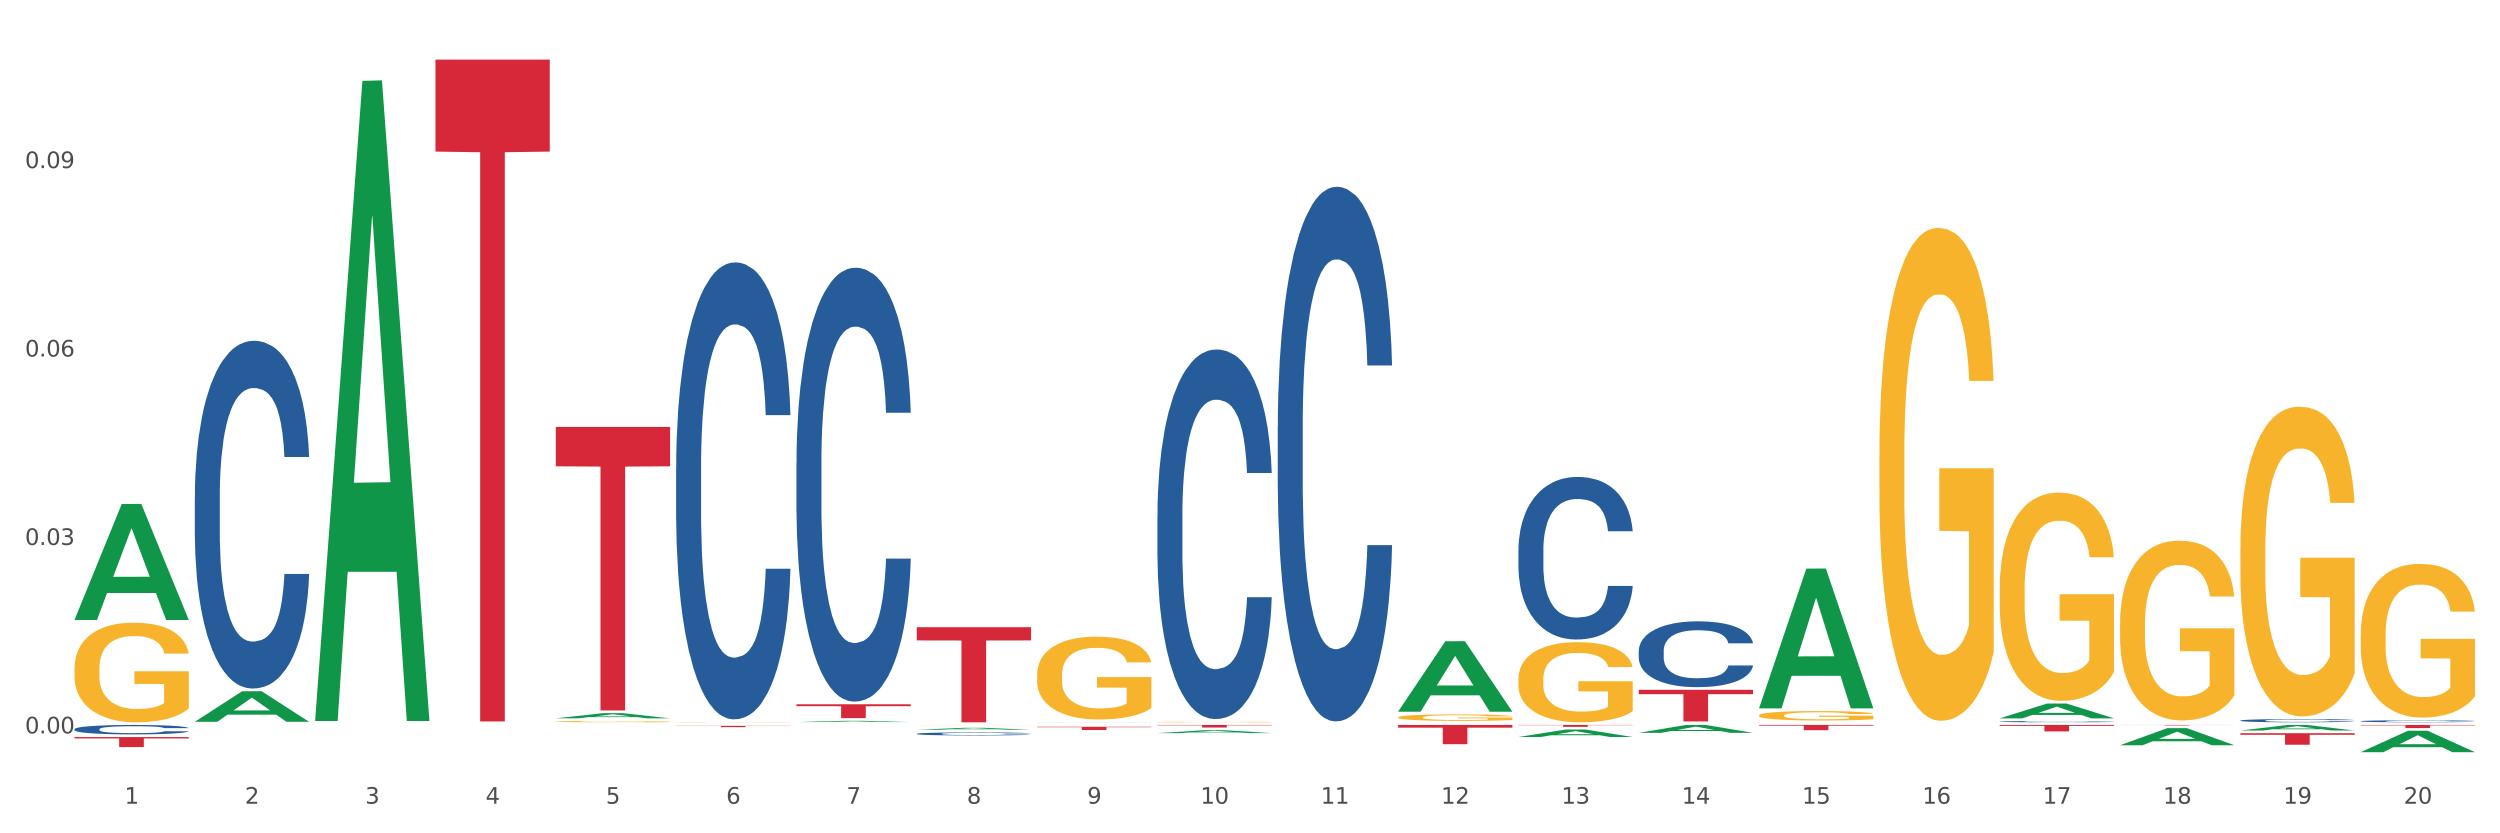 <?xml version="1.0" encoding="utf-8" standalone="no"?>
<!DOCTYPE svg PUBLIC "-//W3C//DTD SVG 1.1//EN"
  "http://www.w3.org/Graphics/SVG/1.1/DTD/svg11.dtd">
<svg xmlns:xlink="http://www.w3.org/1999/xlink" width="1080pt" height="360pt" viewBox="0 0 1080 360" xmlns="http://www.w3.org/2000/svg" version="1.1">
 <rect x="0" y="0" width="1080" height="360" fill="#333333" stroke="none"/>
 <defs>
  <style type="text/css">*{stroke-linejoin: round; stroke-linecap: butt}</style>
 </defs>
 <g id="figure_1">
  <g id="patch_1">
   <path d="M 0 360 
L 1080 360 
L 1080 0 
L 0 0 
z
" style="fill: #ffffff; stroke: #ffffff; stroke-linejoin: miter"/>
  </g>
  <g id="axes_1">
   <g id="matplotlib.axis_1">
    <g id="xtick_1">
     <g id="text_1">
      <!-- 1 -->
      <g style="fill: #4d4d4d" transform="translate(53.812 347.204) scale(0.096 -0.096)">
       <defs>
        <path id="DejaVuSans-31" d="M 794 531 
L 1825 531 
L 1825 4091 
L 703 3866 
L 703 4441 
L 1819 4666 
L 2450 4666 
L 2450 531 
L 3481 531 
L 3481 0 
L 794 0 
L 794 531 
z
" transform="scale(0.016)"/>
       </defs>
       <use xlink:href="#DejaVuSans-31"/>
      </g>
     </g>
    </g>
    <g id="xtick_2">
     <g id="text_2">
      <!-- 2 -->
      <g style="fill: #4d4d4d" transform="translate(105.793 347.204) scale(0.096 -0.096)">
       <defs>
        <path id="DejaVuSans-32" d="M 1228 531 
L 3431 531 
L 3431 0 
L 469 0 
L 469 531 
Q 828 903 1448 1529 
Q 2069 2156 2228 2338 
Q 2531 2678 2651 2914 
Q 2772 3150 2772 3378 
Q 2772 3750 2511 3984 
Q 2250 4219 1831 4219 
Q 1534 4219 1204 4116 
Q 875 4013 500 3803 
L 500 4441 
Q 881 4594 1212 4672 
Q 1544 4750 1819 4750 
Q 2544 4750 2975 4387 
Q 3406 4025 3406 3419 
Q 3406 3131 3298 2873 
Q 3191 2616 2906 2266 
Q 2828 2175 2409 1742 
Q 1991 1309 1228 531 
z
" transform="scale(0.016)"/>
       </defs>
       <use xlink:href="#DejaVuSans-32"/>
      </g>
     </g>
    </g>
    <g id="xtick_3">
     <g id="text_3">
      <!-- 3 -->
      <g style="fill: #4d4d4d" transform="translate(157.774 347.204) scale(0.096 -0.096)">
       <defs>
        <path id="DejaVuSans-33" d="M 2597 2516 
Q 3050 2419 3304 2112 
Q 3559 1806 3559 1356 
Q 3559 666 3084 287 
Q 2609 -91 1734 -91 
Q 1441 -91 1130 -33 
Q 819 25 488 141 
L 488 750 
Q 750 597 1062 519 
Q 1375 441 1716 441 
Q 2309 441 2620 675 
Q 2931 909 2931 1356 
Q 2931 1769 2642 2001 
Q 2353 2234 1838 2234 
L 1294 2234 
L 1294 2753 
L 1863 2753 
Q 2328 2753 2575 2939 
Q 2822 3125 2822 3475 
Q 2822 3834 2567 4026 
Q 2313 4219 1838 4219 
Q 1578 4219 1281 4162 
Q 984 4106 628 3988 
L 628 4550 
Q 988 4650 1302 4700 
Q 1616 4750 1894 4750 
Q 2613 4750 3031 4423 
Q 3450 4097 3450 3541 
Q 3450 3153 3228 2886 
Q 3006 2619 2597 2516 
z
" transform="scale(0.016)"/>
       </defs>
       <use xlink:href="#DejaVuSans-33"/>
      </g>
     </g>
    </g>
    <g id="xtick_4">
     <g id="text_4">
      <!-- 4 -->
      <g style="fill: #4d4d4d" transform="translate(209.756 347.204) scale(0.096 -0.096)">
       <defs>
        <path id="DejaVuSans-34" d="M 2419 4116 
L 825 1625 
L 2419 1625 
L 2419 4116 
z
M 2253 4666 
L 3047 4666 
L 3047 1625 
L 3713 1625 
L 3713 1100 
L 3047 1100 
L 3047 0 
L 2419 0 
L 2419 1100 
L 313 1100 
L 313 1709 
L 2253 4666 
z
" transform="scale(0.016)"/>
       </defs>
       <use xlink:href="#DejaVuSans-34"/>
      </g>
     </g>
    </g>
    <g id="xtick_5">
     <g id="text_5">
      <!-- 5 -->
      <g style="fill: #4d4d4d" transform="translate(261.737 347.204) scale(0.096 -0.096)">
       <defs>
        <path id="DejaVuSans-35" d="M 691 4666 
L 3169 4666 
L 3169 4134 
L 1269 4134 
L 1269 2991 
Q 1406 3038 1543 3061 
Q 1681 3084 1819 3084 
Q 2600 3084 3056 2656 
Q 3513 2228 3513 1497 
Q 3513 744 3044 326 
Q 2575 -91 1722 -91 
Q 1428 -91 1123 -41 
Q 819 9 494 109 
L 494 744 
Q 775 591 1075 516 
Q 1375 441 1709 441 
Q 2250 441 2565 725 
Q 2881 1009 2881 1497 
Q 2881 1984 2565 2268 
Q 2250 2553 1709 2553 
Q 1456 2553 1204 2497 
Q 953 2441 691 2322 
L 691 4666 
z
" transform="scale(0.016)"/>
       </defs>
       <use xlink:href="#DejaVuSans-35"/>
      </g>
     </g>
    </g>
    <g id="xtick_6">
     <g id="text_6">
      <!-- 6 -->
      <g style="fill: #4d4d4d" transform="translate(313.718 347.204) scale(0.096 -0.096)">
       <defs>
        <path id="DejaVuSans-36" d="M 2113 2584 
Q 1688 2584 1439 2293 
Q 1191 2003 1191 1497 
Q 1191 994 1439 701 
Q 1688 409 2113 409 
Q 2538 409 2786 701 
Q 3034 994 3034 1497 
Q 3034 2003 2786 2293 
Q 2538 2584 2113 2584 
z
M 3366 4563 
L 3366 3988 
Q 3128 4100 2886 4159 
Q 2644 4219 2406 4219 
Q 1781 4219 1451 3797 
Q 1122 3375 1075 2522 
Q 1259 2794 1537 2939 
Q 1816 3084 2150 3084 
Q 2853 3084 3261 2657 
Q 3669 2231 3669 1497 
Q 3669 778 3244 343 
Q 2819 -91 2113 -91 
Q 1303 -91 875 529 
Q 447 1150 447 2328 
Q 447 3434 972 4092 
Q 1497 4750 2381 4750 
Q 2619 4750 2861 4703 
Q 3103 4656 3366 4563 
z
" transform="scale(0.016)"/>
       </defs>
       <use xlink:href="#DejaVuSans-36"/>
      </g>
     </g>
    </g>
    <g id="xtick_7">
     <g id="text_7">
      <!-- 7 -->
      <g style="fill: #4d4d4d" transform="translate(365.699 347.204) scale(0.096 -0.096)">
       <defs>
        <path id="DejaVuSans-37" d="M 525 4666 
L 3525 4666 
L 3525 4397 
L 1831 0 
L 1172 0 
L 2766 4134 
L 525 4134 
L 525 4666 
z
" transform="scale(0.016)"/>
       </defs>
       <use xlink:href="#DejaVuSans-37"/>
      </g>
     </g>
    </g>
    <g id="xtick_8">
     <g id="text_8">
      <!-- 8 -->
      <g style="fill: #4d4d4d" transform="translate(417.68 347.204) scale(0.096 -0.096)">
       <defs>
        <path id="DejaVuSans-38" d="M 2034 2216 
Q 1584 2216 1326 1975 
Q 1069 1734 1069 1313 
Q 1069 891 1326 650 
Q 1584 409 2034 409 
Q 2484 409 2743 651 
Q 3003 894 3003 1313 
Q 3003 1734 2745 1975 
Q 2488 2216 2034 2216 
z
M 1403 2484 
Q 997 2584 770 2862 
Q 544 3141 544 3541 
Q 544 4100 942 4425 
Q 1341 4750 2034 4750 
Q 2731 4750 3128 4425 
Q 3525 4100 3525 3541 
Q 3525 3141 3298 2862 
Q 3072 2584 2669 2484 
Q 3125 2378 3379 2068 
Q 3634 1759 3634 1313 
Q 3634 634 3220 271 
Q 2806 -91 2034 -91 
Q 1263 -91 848 271 
Q 434 634 434 1313 
Q 434 1759 690 2068 
Q 947 2378 1403 2484 
z
M 1172 3481 
Q 1172 3119 1398 2916 
Q 1625 2713 2034 2713 
Q 2441 2713 2670 2916 
Q 2900 3119 2900 3481 
Q 2900 3844 2670 4047 
Q 2441 4250 2034 4250 
Q 1625 4250 1398 4047 
Q 1172 3844 1172 3481 
z
" transform="scale(0.016)"/>
       </defs>
       <use xlink:href="#DejaVuSans-38"/>
      </g>
     </g>
    </g>
    <g id="xtick_9">
     <g id="text_9">
      <!-- 9 -->
      <g style="fill: #4d4d4d" transform="translate(469.662 347.204) scale(0.096 -0.096)">
       <defs>
        <path id="DejaVuSans-39" d="M 703 97 
L 703 672 
Q 941 559 1184 500 
Q 1428 441 1663 441 
Q 2288 441 2617 861 
Q 2947 1281 2994 2138 
Q 2813 1869 2534 1725 
Q 2256 1581 1919 1581 
Q 1219 1581 811 2004 
Q 403 2428 403 3163 
Q 403 3881 828 4315 
Q 1253 4750 1959 4750 
Q 2769 4750 3195 4129 
Q 3622 3509 3622 2328 
Q 3622 1225 3098 567 
Q 2575 -91 1691 -91 
Q 1453 -91 1209 -44 
Q 966 3 703 97 
z
M 1959 2075 
Q 2384 2075 2632 2365 
Q 2881 2656 2881 3163 
Q 2881 3666 2632 3958 
Q 2384 4250 1959 4250 
Q 1534 4250 1286 3958 
Q 1038 3666 1038 3163 
Q 1038 2656 1286 2365 
Q 1534 2075 1959 2075 
z
" transform="scale(0.016)"/>
       </defs>
       <use xlink:href="#DejaVuSans-39"/>
      </g>
     </g>
    </g>
    <g id="xtick_10">
     <g id="text_10">
      <!-- 10 -->
      <g style="fill: #4d4d4d" transform="translate(518.589 347.204) scale(0.096 -0.096)">
       <defs>
        <path id="DejaVuSans-30" d="M 2034 4250 
Q 1547 4250 1301 3770 
Q 1056 3291 1056 2328 
Q 1056 1369 1301 889 
Q 1547 409 2034 409 
Q 2525 409 2770 889 
Q 3016 1369 3016 2328 
Q 3016 3291 2770 3770 
Q 2525 4250 2034 4250 
z
M 2034 4750 
Q 2819 4750 3233 4129 
Q 3647 3509 3647 2328 
Q 3647 1150 3233 529 
Q 2819 -91 2034 -91 
Q 1250 -91 836 529 
Q 422 1150 422 2328 
Q 422 3509 836 4129 
Q 1250 4750 2034 4750 
z
" transform="scale(0.016)"/>
       </defs>
       <use xlink:href="#DejaVuSans-31"/>
       <use xlink:href="#DejaVuSans-30" transform="translate(63.623 0)"/>
      </g>
     </g>
    </g>
    <g id="xtick_11">
     <g id="text_11">
      <!-- 11 -->
      <g style="fill: #4d4d4d" transform="translate(570.57 347.204) scale(0.096 -0.096)">
       <use xlink:href="#DejaVuSans-31"/>
       <use xlink:href="#DejaVuSans-31" transform="translate(63.623 0)"/>
      </g>
     </g>
    </g>
    <g id="xtick_12">
     <g id="text_12">
      <!-- 12 -->
      <g style="fill: #4d4d4d" transform="translate(622.551 347.204) scale(0.096 -0.096)">
       <use xlink:href="#DejaVuSans-31"/>
       <use xlink:href="#DejaVuSans-32" transform="translate(63.623 0)"/>
      </g>
     </g>
    </g>
    <g id="xtick_13">
     <g id="text_13">
      <!-- 13 -->
      <g style="fill: #4d4d4d" transform="translate(674.533 347.204) scale(0.096 -0.096)">
       <use xlink:href="#DejaVuSans-31"/>
       <use xlink:href="#DejaVuSans-33" transform="translate(63.623 0)"/>
      </g>
     </g>
    </g>
    <g id="xtick_14">
     <g id="text_14">
      <!-- 14 -->
      <g style="fill: #4d4d4d" transform="translate(726.514 347.204) scale(0.096 -0.096)">
       <use xlink:href="#DejaVuSans-31"/>
       <use xlink:href="#DejaVuSans-34" transform="translate(63.623 0)"/>
      </g>
     </g>
    </g>
    <g id="xtick_15">
     <g id="text_15">
      <!-- 15 -->
      <g style="fill: #4d4d4d" transform="translate(778.495 347.204) scale(0.096 -0.096)">
       <use xlink:href="#DejaVuSans-31"/>
       <use xlink:href="#DejaVuSans-35" transform="translate(63.623 0)"/>
      </g>
     </g>
    </g>
    <g id="xtick_16">
     <g id="text_16">
      <!-- 16 -->
      <g style="fill: #4d4d4d" transform="translate(830.476 347.204) scale(0.096 -0.096)">
       <use xlink:href="#DejaVuSans-31"/>
       <use xlink:href="#DejaVuSans-36" transform="translate(63.623 0)"/>
      </g>
     </g>
    </g>
    <g id="xtick_17">
     <g id="text_17">
      <!-- 17 -->
      <g style="fill: #4d4d4d" transform="translate(882.457 347.204) scale(0.096 -0.096)">
       <use xlink:href="#DejaVuSans-31"/>
       <use xlink:href="#DejaVuSans-37" transform="translate(63.623 0)"/>
      </g>
     </g>
    </g>
    <g id="xtick_18">
     <g id="text_18">
      <!-- 18 -->
      <g style="fill: #4d4d4d" transform="translate(934.439 347.204) scale(0.096 -0.096)">
       <use xlink:href="#DejaVuSans-31"/>
       <use xlink:href="#DejaVuSans-38" transform="translate(63.623 0)"/>
      </g>
     </g>
    </g>
    <g id="xtick_19">
     <g id="text_19">
      <!-- 19 -->
      <g style="fill: #4d4d4d" transform="translate(986.42 347.204) scale(0.096 -0.096)">
       <use xlink:href="#DejaVuSans-31"/>
       <use xlink:href="#DejaVuSans-39" transform="translate(63.623 0)"/>
      </g>
     </g>
    </g>
    <g id="xtick_20">
     <g id="text_20">
      <!-- 20 -->
      <g style="fill: #4d4d4d" transform="translate(1038.401 347.204) scale(0.096 -0.096)">
       <use xlink:href="#DejaVuSans-32"/>
       <use xlink:href="#DejaVuSans-30" transform="translate(63.623 0)"/>
      </g>
     </g>
    </g>
    <g id="xtick_21"/>
    <g id="xtick_22"/>
    <g id="xtick_23"/>
    <g id="xtick_24"/>
    <g id="xtick_25"/>
    <g id="xtick_26"/>
    <g id="xtick_27"/>
    <g id="xtick_28"/>
    <g id="xtick_29"/>
    <g id="xtick_30"/>
    <g id="xtick_31"/>
    <g id="xtick_32"/>
    <g id="xtick_33"/>
    <g id="xtick_34"/>
    <g id="xtick_35"/>
    <g id="xtick_36"/>
    <g id="xtick_37"/>
    <g id="xtick_38"/>
    <g id="xtick_39"/>
   </g>
   <g id="matplotlib.axis_2">
    <g id="ytick_1">
     <g id="text_21">
      <!-- 0.00 -->
      <g style="fill: #4d4d4d" transform="translate(10.8 316.831) scale(0.096 -0.096)">
       <defs>
        <path id="DejaVuSans-2e" d="M 684 794 
L 1344 794 
L 1344 0 
L 684 0 
L 684 794 
z
" transform="scale(0.016)"/>
       </defs>
       <use xlink:href="#DejaVuSans-30"/>
       <use xlink:href="#DejaVuSans-2e" transform="translate(63.623 0)"/>
       <use xlink:href="#DejaVuSans-30" transform="translate(95.41 0)"/>
       <use xlink:href="#DejaVuSans-30" transform="translate(159.033 0)"/>
      </g>
     </g>
    </g>
    <g id="ytick_2">
     <g id="text_22">
      <!-- 0.03 -->
      <g style="fill: #4d4d4d" transform="translate(10.8 235.429) scale(0.096 -0.096)">
       <use xlink:href="#DejaVuSans-30"/>
       <use xlink:href="#DejaVuSans-2e" transform="translate(63.623 0)"/>
       <use xlink:href="#DejaVuSans-30" transform="translate(95.41 0)"/>
       <use xlink:href="#DejaVuSans-33" transform="translate(159.033 0)"/>
      </g>
     </g>
    </g>
    <g id="ytick_3">
     <g id="text_23">
      <!-- 0.06 -->
      <g style="fill: #4d4d4d" transform="translate(10.8 154.028) scale(0.096 -0.096)">
       <use xlink:href="#DejaVuSans-30"/>
       <use xlink:href="#DejaVuSans-2e" transform="translate(63.623 0)"/>
       <use xlink:href="#DejaVuSans-30" transform="translate(95.41 0)"/>
       <use xlink:href="#DejaVuSans-36" transform="translate(159.033 0)"/>
      </g>
     </g>
    </g>
    <g id="ytick_4">
     <g id="text_24">
      <!-- 0.09 -->
      <g style="fill: #4d4d4d" transform="translate(10.8 72.626) scale(0.096 -0.096)">
       <use xlink:href="#DejaVuSans-30"/>
       <use xlink:href="#DejaVuSans-2e" transform="translate(63.623 0)"/>
       <use xlink:href="#DejaVuSans-30" transform="translate(95.41 0)"/>
       <use xlink:href="#DejaVuSans-39" transform="translate(159.033 0)"/>
      </g>
     </g>
    </g>
    <g id="ytick_5"/>
    <g id="ytick_6"/>
    <g id="ytick_7"/>
    <g id="ytick_8"/>
   </g>
   <g id="PolyCollection_1">
    <path d="M 32.175 267.752 
L 32.226 267.705 
L 52.59 217.73 
L 61.041 217.683 
L 81.557 267.847 
L 71.783 267.847 
L 67.353 256.165 
L 46.328 256.165 
L 46.175 256.354 
L 41.899 267.847 
L 32.175 267.847 
L 32.175 267.752 
L 48.975 249.194 
L 64.706 249.147 
L 56.917 228.375 
L 56.815 228.281 
L 56.713 228.422 
L 48.924 249.147 
L 48.975 249.194 
L 32.175 267.752 
z
" clip-path="url(#p83b6a649af)" style="fill: #109648"/>
    <path d="M 603.968 309.911 
L 604.027 309.909 
L 604.027 309.817 
L 604.143 309.737 
L 604.726 309.546 
L 605.601 309.388 
L 606.242 309.303 
L 606.883 309.234 
L 607.641 309.165 
L 608.574 309.094 
L 610.265 308.989 
L 611.314 308.936 
L 612.597 308.879 
L 614.929 308.798 
L 616.62 308.752 
L 618.369 308.713 
L 621.226 308.667 
L 623.091 308.647 
L 625.074 308.632 
L 627.464 308.621 
L 629.271 308.619 
L 633.236 308.627 
L 636.618 308.65 
L 638.25 308.667 
L 640.349 308.698 
L 641.457 308.718 
L 643.264 308.759 
L 645.13 308.813 
L 646.412 308.859 
L 648.336 308.946 
L 649.794 309.033 
L 651.135 309.14 
L 651.835 309.214 
L 652.359 309.283 
L 652.826 309.362 
L 653.292 309.487 
L 642.798 309.487 
L 642.39 309.398 
L 641.748 309.314 
L 640.815 309.232 
L 639.999 309.181 
L 638.6 309.117 
L 637.317 309.076 
L 635.976 309.045 
L 634.344 309.02 
L 633.061 309.007 
L 631.254 308.997 
L 627.697 308.999 
L 625.307 309.02 
L 623.674 309.045 
L 622.625 309.068 
L 621.692 309.094 
L 620.643 309.13 
L 619.418 309.183 
L 618.544 309.232 
L 617.669 309.293 
L 616.97 309.354 
L 616.328 309.426 
L 615.804 309.502 
L 615.396 309.582 
L 615.046 309.679 
L 614.754 309.84 
L 614.754 310.189 
L 614.871 310.269 
L 615.162 310.373 
L 615.512 310.452 
L 616.095 310.547 
L 616.62 310.611 
L 617.611 310.703 
L 618.719 310.779 
L 619.593 310.828 
L 620.468 310.869 
L 621.984 310.925 
L 623.674 310.971 
L 625.132 310.999 
L 627.114 311.025 
L 628.455 311.035 
L 629.621 311.04 
L 632.478 311.04 
L 634.519 311.032 
L 636.792 311.014 
L 638.542 310.991 
L 639.999 310.963 
L 641.632 310.917 
L 642.681 310.874 
L 642.681 310.34 
L 629.855 310.338 
L 629.855 309.983 
L 653.35 309.983 
L 653.35 311.025 
L 652.359 311.078 
L 651.251 311.127 
L 650.085 311.17 
L 648.336 311.224 
L 646.237 311.275 
L 644.372 311.311 
L 642.39 311.341 
L 640.057 311.369 
L 637.026 311.395 
L 635.16 311.405 
L 632.828 311.413 
L 630.088 311.415 
L 627.697 311.41 
L 625.365 311.397 
L 622.917 311.374 
L 620.526 311.341 
L 618.719 311.308 
L 616.911 311.267 
L 614.987 311.214 
L 613.472 311.162 
L 612.305 311.116 
L 611.023 311.058 
L 609.624 310.981 
L 608.574 310.912 
L 607.641 310.841 
L 606.65 310.749 
L 605.951 310.67 
L 605.251 310.57 
L 604.843 310.496 
L 604.376 310.381 
L 604.027 310.22 
L 603.968 309.911 
z
" clip-path="url(#p83b6a649af)" style="fill: #f7b32b"/>
    <path d="M 500.006 311.899 
L 500.064 311.899 
L 500.064 311.891 
L 500.181 311.883 
L 500.764 311.866 
L 501.638 311.852 
L 502.28 311.845 
L 502.921 311.838 
L 503.679 311.832 
L 504.612 311.826 
L 506.302 311.816 
L 507.352 311.812 
L 508.635 311.807 
L 510.967 311.799 
L 512.657 311.795 
L 514.407 311.792 
L 517.263 311.788 
L 519.129 311.786 
L 521.111 311.784 
L 523.502 311.784 
L 525.309 311.783 
L 529.274 311.784 
L 532.655 311.786 
L 534.288 311.788 
L 536.387 311.79 
L 537.494 311.792 
L 539.302 311.796 
L 541.167 311.801 
L 542.45 311.805 
L 544.374 311.813 
L 545.832 311.82 
L 547.172 311.83 
L 547.872 311.837 
L 548.397 311.843 
L 548.863 311.85 
L 549.33 311.861 
L 538.835 311.861 
L 538.427 311.853 
L 537.786 311.845 
L 536.853 311.838 
L 536.037 311.834 
L 534.637 311.828 
L 533.355 311.824 
L 532.014 311.821 
L 530.381 311.819 
L 529.099 311.818 
L 527.291 311.817 
L 523.735 311.817 
L 521.345 311.819 
L 519.712 311.821 
L 518.663 311.824 
L 517.73 311.826 
L 516.68 311.829 
L 515.456 311.834 
L 514.581 311.838 
L 513.707 311.844 
L 513.007 311.849 
L 512.366 311.856 
L 511.841 311.862 
L 511.433 311.869 
L 511.083 311.878 
L 510.792 311.893 
L 510.792 311.924 
L 510.908 311.931 
L 511.2 311.94 
L 511.55 311.947 
L 512.133 311.956 
L 512.657 311.962 
L 513.649 311.97 
L 514.756 311.977 
L 515.631 311.981 
L 516.505 311.985 
L 518.021 311.99 
L 519.712 311.994 
L 521.17 311.996 
L 523.152 311.999 
L 524.493 312 
L 525.659 312 
L 528.516 312 
L 530.556 311.999 
L 532.83 311.998 
L 534.579 311.996 
L 536.037 311.993 
L 537.669 311.989 
L 538.719 311.985 
L 538.719 311.937 
L 525.892 311.937 
L 525.892 311.905 
L 549.388 311.905 
L 549.388 311.999 
L 548.397 312.003 
L 547.289 312.008 
L 546.123 312.012 
L 544.374 312.016 
L 542.275 312.021 
L 540.409 312.024 
L 538.427 312.027 
L 536.095 312.03 
L 533.063 312.032 
L 531.198 312.033 
L 528.866 312.033 
L 526.125 312.034 
L 523.735 312.033 
L 521.403 312.032 
L 518.954 312.03 
L 516.564 312.027 
L 514.756 312.024 
L 512.949 312.02 
L 511.025 312.016 
L 509.509 312.011 
L 508.343 312.007 
L 507.06 312.002 
L 505.661 311.995 
L 504.612 311.989 
L 503.679 311.982 
L 502.688 311.974 
L 501.988 311.967 
L 501.288 311.958 
L 500.88 311.951 
L 500.414 311.941 
L 500.064 311.927 
L 500.006 311.899 
z
" clip-path="url(#p83b6a649af)" style="fill: #f7b32b"/>
    <path d="M 448.025 291.579 
L 448.083 291.547 
L 448.083 290.371 
L 448.2 289.358 
L 448.783 286.908 
L 449.657 284.883 
L 450.298 283.805 
L 450.94 282.923 
L 451.698 282.041 
L 452.631 281.126 
L 454.321 279.787 
L 455.371 279.101 
L 456.653 278.382 
L 458.985 277.337 
L 460.676 276.749 
L 462.425 276.259 
L 465.282 275.671 
L 467.148 275.41 
L 469.13 275.214 
L 471.52 275.083 
L 473.328 275.05 
L 477.292 275.148 
L 480.674 275.442 
L 482.306 275.671 
L 484.405 276.063 
L 485.513 276.324 
L 487.32 276.847 
L 489.186 277.533 
L 490.469 278.121 
L 492.393 279.232 
L 493.85 280.342 
L 495.191 281.714 
L 495.891 282.662 
L 496.416 283.544 
L 496.882 284.556 
L 497.348 286.157 
L 486.854 286.157 
L 486.446 285.014 
L 485.805 283.936 
L 484.872 282.89 
L 484.056 282.237 
L 482.656 281.42 
L 481.374 280.898 
L 480.033 280.506 
L 478.4 280.179 
L 477.118 280.016 
L 475.31 279.885 
L 471.754 279.918 
L 469.363 280.179 
L 467.731 280.506 
L 466.681 280.8 
L 465.749 281.126 
L 464.699 281.584 
L 463.475 282.27 
L 462.6 282.89 
L 461.726 283.674 
L 461.026 284.458 
L 460.385 285.373 
L 459.86 286.353 
L 459.452 287.366 
L 459.102 288.607 
L 458.811 290.665 
L 458.811 295.14 
L 458.927 296.153 
L 459.219 297.492 
L 459.569 298.505 
L 460.152 299.713 
L 460.676 300.53 
L 461.667 301.706 
L 462.775 302.686 
L 463.65 303.307 
L 464.524 303.829 
L 466.04 304.548 
L 467.731 305.136 
L 469.188 305.495 
L 471.171 305.822 
L 472.512 305.953 
L 473.678 306.018 
L 476.535 306.018 
L 478.575 305.92 
L 480.849 305.691 
L 482.598 305.397 
L 484.056 305.038 
L 485.688 304.45 
L 486.737 303.895 
L 486.737 297.067 
L 473.911 297.035 
L 473.911 292.494 
L 497.407 292.494 
L 497.407 305.822 
L 496.416 306.508 
L 495.308 307.129 
L 494.142 307.684 
L 492.393 308.37 
L 490.294 309.023 
L 488.428 309.48 
L 486.446 309.872 
L 484.114 310.232 
L 481.082 310.558 
L 479.216 310.689 
L 476.884 310.787 
L 474.144 310.82 
L 471.754 310.754 
L 469.422 310.591 
L 466.973 310.297 
L 464.583 309.872 
L 462.775 309.448 
L 460.968 308.925 
L 459.044 308.239 
L 457.528 307.586 
L 456.362 306.998 
L 455.079 306.247 
L 453.68 305.267 
L 452.631 304.385 
L 451.698 303.47 
L 450.707 302.294 
L 450.007 301.281 
L 449.307 300.007 
L 448.899 299.06 
L 448.433 297.59 
L 448.083 295.532 
L 448.025 291.579 
z
" clip-path="url(#p83b6a649af)" style="fill: #f7b32b"/>
    <path d="M 396.043 313.216 
L 396.102 313.216 
L 396.102 313.214 
L 396.218 313.212 
L 396.801 313.207 
L 397.676 313.203 
L 398.317 313.201 
L 398.959 313.199 
L 399.716 313.197 
L 400.649 313.195 
L 402.34 313.193 
L 403.39 313.191 
L 404.672 313.19 
L 407.004 313.188 
L 408.695 313.187 
L 410.444 313.186 
L 413.301 313.185 
L 415.167 313.184 
L 417.149 313.184 
L 419.539 313.183 
L 421.347 313.183 
L 425.311 313.184 
L 428.693 313.184 
L 430.325 313.185 
L 432.424 313.185 
L 433.532 313.186 
L 435.339 313.187 
L 437.205 313.188 
L 438.488 313.189 
L 440.412 313.192 
L 441.869 313.194 
L 443.21 313.197 
L 443.91 313.199 
L 444.434 313.2 
L 444.901 313.202 
L 445.367 313.206 
L 434.873 313.206 
L 434.465 313.203 
L 433.823 313.201 
L 432.891 313.199 
L 432.074 313.198 
L 430.675 313.196 
L 429.392 313.195 
L 428.051 313.194 
L 426.419 313.194 
L 425.136 313.193 
L 423.329 313.193 
L 419.773 313.193 
L 417.382 313.194 
L 415.75 313.194 
L 414.7 313.195 
L 413.767 313.195 
L 412.718 313.196 
L 411.494 313.198 
L 410.619 313.199 
L 409.744 313.201 
L 409.045 313.202 
L 408.404 313.204 
L 407.879 313.206 
L 407.471 313.208 
L 407.121 313.21 
L 406.829 313.215 
L 406.829 313.223 
L 406.946 313.225 
L 407.237 313.228 
L 407.587 313.23 
L 408.17 313.233 
L 408.695 313.234 
L 409.686 313.237 
L 410.794 313.239 
L 411.668 313.24 
L 412.543 313.241 
L 414.059 313.242 
L 415.75 313.243 
L 417.207 313.244 
L 419.189 313.245 
L 420.53 313.245 
L 421.696 313.245 
L 424.553 313.245 
L 426.594 313.245 
L 428.868 313.245 
L 430.617 313.244 
L 432.074 313.243 
L 433.707 313.242 
L 434.756 313.241 
L 434.756 313.227 
L 421.93 313.227 
L 421.93 313.218 
L 445.426 313.218 
L 445.426 313.245 
L 444.434 313.246 
L 443.327 313.247 
L 442.161 313.249 
L 440.412 313.25 
L 438.313 313.251 
L 436.447 313.252 
L 434.465 313.253 
L 432.133 313.254 
L 429.101 313.254 
L 427.235 313.255 
L 424.903 313.255 
L 422.163 313.255 
L 419.773 313.255 
L 417.44 313.254 
L 414.992 313.254 
L 412.601 313.253 
L 410.794 313.252 
L 408.987 313.251 
L 407.063 313.25 
L 405.547 313.248 
L 404.381 313.247 
L 403.098 313.246 
L 401.699 313.244 
L 400.649 313.242 
L 399.716 313.24 
L 398.725 313.238 
L 398.026 313.236 
L 397.326 313.233 
L 396.918 313.231 
L 396.452 313.228 
L 396.102 313.224 
L 396.043 313.216 
z
" clip-path="url(#p83b6a649af)" style="fill: #f7b32b"/>
    <path d="M 292.081 311.97 
L 292.139 311.97 
L 292.139 311.966 
L 292.256 311.962 
L 292.839 311.954 
L 293.713 311.948 
L 294.355 311.944 
L 294.996 311.941 
L 295.754 311.938 
L 296.687 311.935 
L 298.378 311.931 
L 299.427 311.929 
L 300.71 311.926 
L 303.042 311.923 
L 304.733 311.921 
L 306.482 311.919 
L 309.339 311.917 
L 311.204 311.916 
L 313.186 311.916 
L 315.577 311.915 
L 317.384 311.915 
L 321.349 311.915 
L 324.73 311.916 
L 326.363 311.917 
L 328.462 311.918 
L 329.569 311.919 
L 331.377 311.921 
L 333.243 311.923 
L 334.525 311.925 
L 336.449 311.929 
L 337.907 311.933 
L 339.248 311.937 
L 339.947 311.94 
L 340.472 311.943 
L 340.938 311.947 
L 341.405 311.952 
L 330.91 311.952 
L 330.502 311.948 
L 329.861 311.945 
L 328.928 311.941 
L 328.112 311.939 
L 326.713 311.936 
L 325.43 311.934 
L 324.089 311.933 
L 322.457 311.932 
L 321.174 311.932 
L 319.367 311.931 
L 315.81 311.931 
L 313.42 311.932 
L 311.787 311.933 
L 310.738 311.934 
L 309.805 311.935 
L 308.756 311.937 
L 307.531 311.939 
L 306.657 311.941 
L 305.782 311.944 
L 305.082 311.946 
L 304.441 311.949 
L 303.916 311.953 
L 303.508 311.956 
L 303.158 311.96 
L 302.867 311.967 
L 302.867 311.982 
L 302.984 311.985 
L 303.275 311.989 
L 303.625 311.993 
L 304.208 311.997 
L 304.733 312 
L 305.724 312.003 
L 306.832 312.007 
L 307.706 312.009 
L 308.581 312.01 
L 310.096 312.013 
L 311.787 312.015 
L 313.245 312.016 
L 315.227 312.017 
L 316.568 312.017 
L 317.734 312.018 
L 320.591 312.018 
L 322.631 312.017 
L 324.905 312.017 
L 326.654 312.016 
L 328.112 312.014 
L 329.744 312.013 
L 330.794 312.011 
L 330.794 311.988 
L 317.967 311.988 
L 317.967 311.973 
L 341.463 311.973 
L 341.463 312.017 
L 340.472 312.019 
L 339.364 312.021 
L 338.198 312.023 
L 336.449 312.026 
L 334.35 312.028 
L 332.485 312.029 
L 330.502 312.03 
L 328.17 312.032 
L 325.138 312.033 
L 323.273 312.033 
L 320.941 312.034 
L 318.2 312.034 
L 315.81 312.033 
L 313.478 312.033 
L 311.029 312.032 
L 308.639 312.03 
L 306.832 312.029 
L 305.024 312.027 
L 303.1 312.025 
L 301.584 312.023 
L 300.418 312.021 
L 299.136 312.018 
L 297.736 312.015 
L 296.687 312.012 
L 295.754 312.009 
L 294.763 312.005 
L 294.063 312.002 
L 293.364 311.998 
L 292.956 311.995 
L 292.489 311.99 
L 292.139 311.983 
L 292.081 311.97 
z
" clip-path="url(#p83b6a649af)" style="fill: #f7b32b"/>
    <path d="M 240.1 311.736 
L 240.158 311.736 
L 240.158 311.717 
L 240.275 311.702 
L 240.858 311.664 
L 241.732 311.633 
L 242.374 311.616 
L 243.015 311.602 
L 243.773 311.589 
L 244.706 311.574 
L 246.396 311.554 
L 247.446 311.543 
L 248.729 311.532 
L 251.061 311.516 
L 252.751 311.507 
L 254.501 311.499 
L 257.357 311.49 
L 259.223 311.486 
L 261.205 311.483 
L 263.596 311.481 
L 265.403 311.48 
L 269.368 311.482 
L 272.749 311.487 
L 274.382 311.49 
L 276.481 311.496 
L 277.588 311.5 
L 279.396 311.508 
L 281.261 311.519 
L 282.544 311.528 
L 284.468 311.545 
L 285.926 311.562 
L 287.266 311.584 
L 287.966 311.598 
L 288.491 311.612 
L 288.957 311.627 
L 289.424 311.652 
L 278.929 311.652 
L 278.521 311.635 
L 277.88 311.618 
L 276.947 311.602 
L 276.131 311.592 
L 274.731 311.579 
L 273.449 311.571 
L 272.108 311.565 
L 270.475 311.56 
L 269.193 311.557 
L 267.385 311.555 
L 263.829 311.556 
L 261.438 311.56 
L 259.806 311.565 
L 258.757 311.569 
L 257.824 311.574 
L 256.774 311.581 
L 255.55 311.592 
L 254.675 311.602 
L 253.801 311.614 
L 253.101 311.626 
L 252.46 311.64 
L 251.935 311.655 
L 251.527 311.671 
L 251.177 311.69 
L 250.886 311.722 
L 250.886 311.791 
L 251.002 311.807 
L 251.294 311.828 
L 251.644 311.843 
L 252.227 311.862 
L 252.751 311.874 
L 253.743 311.893 
L 254.85 311.908 
L 255.725 311.917 
L 256.599 311.926 
L 258.115 311.937 
L 259.806 311.946 
L 261.264 311.951 
L 263.246 311.956 
L 264.587 311.958 
L 265.753 311.959 
L 268.61 311.959 
L 270.65 311.958 
L 272.924 311.954 
L 274.673 311.95 
L 276.131 311.944 
L 277.763 311.935 
L 278.813 311.927 
L 278.813 311.821 
L 265.986 311.82 
L 265.986 311.75 
L 289.482 311.75 
L 289.482 311.956 
L 288.491 311.967 
L 287.383 311.977 
L 286.217 311.985 
L 284.468 311.996 
L 282.369 312.006 
L 280.503 312.013 
L 278.521 312.019 
L 276.189 312.025 
L 273.157 312.03 
L 271.292 312.032 
L 268.96 312.033 
L 266.219 312.034 
L 263.829 312.033 
L 261.497 312.03 
L 259.048 312.026 
L 256.658 312.019 
L 254.85 312.012 
L 253.043 312.004 
L 251.119 311.994 
L 249.603 311.984 
L 248.437 311.975 
L 247.154 311.963 
L 245.755 311.948 
L 244.706 311.934 
L 243.773 311.92 
L 242.782 311.902 
L 242.082 311.886 
L 241.382 311.866 
L 240.974 311.852 
L 240.508 311.829 
L 240.158 311.797 
L 240.1 311.736 
z
" clip-path="url(#p83b6a649af)" style="fill: #f7b32b"/>
    <path d="M 32.175 288.884 
L 32.233 288.845 
L 32.233 287.43 
L 32.35 286.211 
L 32.933 283.264 
L 33.807 280.827 
L 34.449 279.53 
L 35.09 278.468 
L 35.848 277.407 
L 36.781 276.307 
L 38.472 274.695 
L 39.521 273.87 
L 40.804 273.005 
L 43.136 271.748 
L 44.827 271.04 
L 46.576 270.451 
L 49.433 269.743 
L 51.298 269.429 
L 53.28 269.193 
L 55.671 269.036 
L 57.478 268.996 
L 61.443 269.114 
L 64.824 269.468 
L 66.457 269.743 
L 68.556 270.215 
L 69.663 270.529 
L 71.471 271.158 
L 73.337 271.983 
L 74.619 272.691 
L 76.543 274.027 
L 78.001 275.364 
L 79.342 277.014 
L 80.041 278.154 
L 80.566 279.215 
L 81.032 280.434 
L 81.499 282.36 
L 71.004 282.36 
L 70.596 280.984 
L 69.955 279.687 
L 69.022 278.429 
L 68.206 277.643 
L 66.807 276.661 
L 65.524 276.032 
L 64.183 275.56 
L 62.551 275.167 
L 61.268 274.97 
L 59.461 274.813 
L 55.904 274.853 
L 53.514 275.167 
L 51.881 275.56 
L 50.832 275.914 
L 49.899 276.307 
L 48.849 276.857 
L 47.625 277.682 
L 46.751 278.429 
L 45.876 279.372 
L 45.176 280.316 
L 44.535 281.416 
L 44.01 282.595 
L 43.602 283.814 
L 43.252 285.307 
L 42.961 287.783 
L 42.961 293.168 
L 43.078 294.386 
L 43.369 295.998 
L 43.719 297.216 
L 44.302 298.67 
L 44.827 299.653 
L 45.818 301.068 
L 46.926 302.247 
L 47.8 302.994 
L 48.675 303.623 
L 50.19 304.487 
L 51.881 305.195 
L 53.339 305.627 
L 55.321 306.02 
L 56.662 306.177 
L 57.828 306.256 
L 60.685 306.256 
L 62.725 306.138 
L 64.999 305.863 
L 66.748 305.509 
L 68.206 305.077 
L 69.838 304.369 
L 70.888 303.701 
L 70.888 295.487 
L 58.061 295.448 
L 58.061 289.984 
L 81.557 289.984 
L 81.557 306.02 
L 80.566 306.846 
L 79.458 307.592 
L 78.292 308.26 
L 76.543 309.086 
L 74.444 309.872 
L 72.579 310.422 
L 70.596 310.894 
L 68.264 311.326 
L 65.232 311.719 
L 63.367 311.876 
L 61.035 311.994 
L 58.294 312.034 
L 55.904 311.955 
L 53.572 311.758 
L 51.123 311.405 
L 48.733 310.894 
L 46.926 310.383 
L 45.118 309.754 
L 43.194 308.929 
L 41.678 308.143 
L 40.512 307.435 
L 39.23 306.531 
L 37.83 305.352 
L 36.781 304.291 
L 35.848 303.19 
L 34.857 301.775 
L 34.157 300.557 
L 33.458 299.024 
L 33.05 297.884 
L 32.583 296.116 
L 32.233 293.64 
L 32.175 288.884 
z
" clip-path="url(#p83b6a649af)" style="fill: #f7b32b"/>
    <path d="M 1019.818 311.553 
L 1019.876 311.552 
L 1019.876 311.529 
L 1020.051 311.499 
L 1020.693 311.443 
L 1021.511 311.401 
L 1022.912 311.352 
L 1023.67 311.331 
L 1024.663 311.308 
L 1026.706 311.27 
L 1029.041 311.238 
L 1030.675 311.221 
L 1031.901 311.21 
L 1034.644 311.19 
L 1036.22 311.181 
L 1037.855 311.174 
L 1039.256 311.169 
L 1041.59 311.163 
L 1043.458 311.161 
L 1045.618 311.16 
L 1047.427 311.161 
L 1049.821 311.164 
L 1053.323 311.174 
L 1054.666 311.179 
L 1056.475 311.189 
L 1058.343 311.202 
L 1059.861 311.214 
L 1061.612 311.233 
L 1063.421 311.257 
L 1065.172 311.287 
L 1066.398 311.315 
L 1067.39 311.344 
L 1068.266 311.38 
L 1068.908 311.419 
L 1069.2 311.452 
L 1058.518 311.452 
L 1058.226 311.423 
L 1057.642 311.391 
L 1057.059 311.369 
L 1056.417 311.352 
L 1055.424 311.332 
L 1054.549 311.319 
L 1053.09 311.304 
L 1051.747 311.294 
L 1050.638 311.289 
L 1049.295 311.284 
L 1046.435 311.279 
L 1044.392 311.279 
L 1043.108 311.281 
L 1041.532 311.285 
L 1040.189 311.29 
L 1038.613 311.3 
L 1037.388 311.31 
L 1036.162 311.324 
L 1035.461 311.333 
L 1034.411 311.351 
L 1033.71 311.365 
L 1032.776 311.39 
L 1032.251 311.407 
L 1031.317 311.453 
L 1030.908 311.486 
L 1030.733 311.51 
L 1030.617 311.535 
L 1030.617 311.659 
L 1030.967 311.715 
L 1031.259 311.739 
L 1031.726 311.766 
L 1032.601 311.801 
L 1033.885 311.836 
L 1035.228 311.861 
L 1036.337 311.876 
L 1037.388 311.887 
L 1038.438 311.896 
L 1039.722 311.904 
L 1040.773 311.908 
L 1042.349 311.913 
L 1044.217 311.916 
L 1045.676 311.916 
L 1048.653 311.912 
L 1049.996 311.908 
L 1051.28 311.902 
L 1052.681 311.893 
L 1053.79 311.884 
L 1054.432 311.876 
L 1055.483 311.861 
L 1056.3 311.845 
L 1057 311.827 
L 1057.467 311.811 
L 1057.993 311.787 
L 1058.401 311.76 
L 1058.518 311.746 
L 1069.2 311.746 
L 1068.967 311.774 
L 1068.558 311.802 
L 1067.741 311.84 
L 1067.099 311.861 
L 1066.106 311.888 
L 1065.056 311.91 
L 1063.596 311.935 
L 1062.254 311.953 
L 1060.853 311.969 
L 1059.335 311.983 
L 1056.592 312.003 
L 1055.599 312.009 
L 1053.498 312.018 
L 1051.864 312.024 
L 1049.47 312.03 
L 1047.019 312.033 
L 1044.451 312.034 
L 1042.174 312.032 
L 1039.664 312.027 
L 1038.088 312.022 
L 1036.337 312.015 
L 1034.294 312.004 
L 1032.368 311.991 
L 1030.558 311.975 
L 1028.865 311.956 
L 1027.289 311.935 
L 1025.246 311.901 
L 1023.729 311.868 
L 1022.62 311.837 
L 1021.861 311.81 
L 1021.102 311.777 
L 1020.693 311.754 
L 1020.051 311.698 
L 1019.818 311.646 
L 1019.818 311.553 
z
" clip-path="url(#p83b6a649af)" style="fill: #255c99"/>
    <path d="M 967.837 311.269 
L 967.895 311.267 
L 967.895 311.232 
L 968.07 311.184 
L 968.712 311.095 
L 969.529 311.027 
L 970.93 310.949 
L 971.689 310.916 
L 972.681 310.879 
L 974.724 310.819 
L 977.059 310.769 
L 978.694 310.741 
L 979.92 310.723 
L 982.663 310.691 
L 984.239 310.677 
L 985.873 310.666 
L 987.274 310.658 
L 989.609 310.649 
L 991.477 310.646 
L 993.637 310.644 
L 995.446 310.646 
L 997.84 310.651 
L 1001.342 310.666 
L 1002.684 310.675 
L 1004.494 310.69 
L 1006.362 310.71 
L 1007.879 310.731 
L 1009.631 310.76 
L 1011.44 310.798 
L 1013.191 310.846 
L 1014.417 310.89 
L 1015.409 310.937 
L 1016.285 310.994 
L 1016.927 311.057 
L 1017.219 311.109 
L 1006.537 311.109 
L 1006.245 311.062 
L 1005.661 311.011 
L 1005.078 310.977 
L 1004.435 310.949 
L 1003.443 310.917 
L 1002.568 310.897 
L 1001.108 310.873 
L 999.766 310.857 
L 998.657 310.849 
L 997.314 310.841 
L 994.454 310.833 
L 992.411 310.833 
L 991.127 310.836 
L 989.551 310.842 
L 988.208 310.851 
L 986.632 310.866 
L 985.406 310.883 
L 984.181 310.904 
L 983.48 310.92 
L 982.429 310.948 
L 981.729 310.97 
L 980.795 311.01 
L 980.27 311.038 
L 979.336 311.11 
L 978.927 311.163 
L 978.752 311.2 
L 978.635 311.241 
L 978.635 311.439 
L 978.986 311.527 
L 979.277 311.565 
L 979.744 311.609 
L 980.62 311.664 
L 981.904 311.719 
L 983.247 311.758 
L 984.356 311.782 
L 985.406 311.8 
L 986.457 311.814 
L 987.741 311.827 
L 988.792 311.834 
L 990.368 311.842 
L 992.236 311.846 
L 993.695 311.846 
L 996.672 311.839 
L 998.015 311.833 
L 999.299 311.824 
L 1000.7 311.81 
L 1001.809 311.795 
L 1002.451 311.784 
L 1003.502 311.76 
L 1004.319 311.734 
L 1005.019 311.705 
L 1005.486 311.68 
L 1006.012 311.642 
L 1006.42 311.598 
L 1006.537 311.576 
L 1017.219 311.576 
L 1016.985 311.621 
L 1016.577 311.666 
L 1015.76 311.725 
L 1015.117 311.76 
L 1014.125 311.801 
L 1013.074 311.837 
L 1011.615 311.876 
L 1010.273 311.905 
L 1008.872 311.931 
L 1007.354 311.954 
L 1004.611 311.985 
L 1003.618 311.994 
L 1001.517 312.01 
L 999.883 312.018 
L 997.489 312.027 
L 995.038 312.032 
L 992.469 312.034 
L 990.193 312.031 
L 987.683 312.023 
L 986.107 312.016 
L 984.356 312.004 
L 982.313 311.987 
L 980.386 311.965 
L 978.577 311.94 
L 976.884 311.911 
L 975.308 311.878 
L 973.265 311.823 
L 971.748 311.77 
L 970.638 311.72 
L 969.88 311.678 
L 969.121 311.625 
L 968.712 311.588 
L 968.07 311.499 
L 967.837 311.417 
L 967.837 311.269 
z
" clip-path="url(#p83b6a649af)" style="fill: #255c99"/>
    <path d="M 863.874 311.733 
L 863.933 311.733 
L 863.933 311.719 
L 864.108 311.7 
L 864.75 311.665 
L 865.567 311.639 
L 866.968 311.608 
L 867.727 311.595 
L 868.719 311.58 
L 870.762 311.557 
L 873.097 311.537 
L 874.731 311.526 
L 875.957 311.519 
L 878.701 311.507 
L 880.277 311.501 
L 881.911 311.497 
L 883.312 311.494 
L 885.647 311.49 
L 887.515 311.489 
L 889.674 311.488 
L 891.484 311.489 
L 893.877 311.491 
L 897.379 311.497 
L 898.722 311.5 
L 900.531 311.506 
L 902.399 311.514 
L 903.917 311.522 
L 905.668 311.534 
L 907.478 311.548 
L 909.229 311.567 
L 910.455 311.585 
L 911.447 311.603 
L 912.322 311.626 
L 912.965 311.65 
L 913.256 311.671 
L 902.574 311.671 
L 902.283 311.652 
L 901.699 311.632 
L 901.115 311.619 
L 900.473 311.608 
L 899.481 311.595 
L 898.605 311.587 
L 897.146 311.578 
L 895.803 311.572 
L 894.694 311.568 
L 893.352 311.565 
L 890.492 311.562 
L 888.449 311.562 
L 887.164 311.563 
L 885.588 311.566 
L 884.246 311.569 
L 882.67 311.575 
L 881.444 311.582 
L 880.218 311.59 
L 879.518 311.596 
L 878.467 311.607 
L 877.767 311.616 
L 876.833 311.632 
L 876.307 311.643 
L 875.373 311.671 
L 874.965 311.692 
L 874.79 311.706 
L 874.673 311.722 
L 874.673 311.8 
L 875.023 311.835 
L 875.315 311.85 
L 875.782 311.867 
L 876.658 311.889 
L 877.942 311.91 
L 879.284 311.926 
L 880.393 311.935 
L 881.444 311.942 
L 882.495 311.947 
L 883.779 311.952 
L 884.83 311.955 
L 886.406 311.958 
L 888.273 311.96 
L 889.733 311.96 
L 892.71 311.957 
L 894.052 311.955 
L 895.336 311.951 
L 896.737 311.946 
L 897.846 311.94 
L 898.488 311.935 
L 899.539 311.926 
L 900.356 311.916 
L 901.057 311.905 
L 901.524 311.895 
L 902.049 311.88 
L 902.458 311.863 
L 902.574 311.854 
L 913.256 311.854 
L 913.023 311.872 
L 912.614 311.889 
L 911.797 311.913 
L 911.155 311.926 
L 910.163 311.942 
L 909.112 311.956 
L 907.653 311.972 
L 906.31 311.983 
L 904.909 311.993 
L 903.392 312.002 
L 900.648 312.015 
L 899.656 312.018 
L 897.555 312.024 
L 895.92 312.028 
L 893.527 312.031 
L 891.075 312.033 
L 888.507 312.034 
L 886.23 312.033 
L 883.72 312.03 
L 882.144 312.027 
L 880.393 312.022 
L 878.35 312.015 
L 876.424 312.007 
L 874.615 311.997 
L 872.922 311.985 
L 871.346 311.972 
L 869.303 311.951 
L 867.785 311.93 
L 866.676 311.911 
L 865.917 311.894 
L 865.158 311.873 
L 864.75 311.859 
L 864.108 311.824 
L 863.874 311.792 
L 863.874 311.733 
z
" clip-path="url(#p83b6a649af)" style="fill: #255c99"/>
    <path d="M 707.931 281.189 
L 707.989 281.163 
L 707.989 280.436 
L 708.164 279.449 
L 708.806 277.632 
L 709.623 276.256 
L 711.024 274.646 
L 711.783 273.971 
L 712.775 273.218 
L 714.818 271.998 
L 717.153 270.96 
L 718.788 270.389 
L 720.014 270.025 
L 722.757 269.376 
L 724.333 269.091 
L 725.967 268.857 
L 727.368 268.701 
L 729.703 268.519 
L 731.571 268.442 
L 733.731 268.416 
L 735.54 268.442 
L 737.934 268.545 
L 741.436 268.857 
L 742.778 269.039 
L 744.588 269.35 
L 746.456 269.766 
L 747.973 270.181 
L 749.725 270.778 
L 751.534 271.557 
L 753.285 272.543 
L 754.511 273.452 
L 755.503 274.413 
L 756.379 275.581 
L 757.021 276.853 
L 757.313 277.918 
L 746.631 277.918 
L 746.339 276.957 
L 745.755 275.918 
L 745.172 275.218 
L 744.529 274.646 
L 743.537 273.997 
L 742.662 273.582 
L 741.202 273.089 
L 739.86 272.777 
L 738.751 272.595 
L 737.408 272.44 
L 734.548 272.284 
L 732.505 272.284 
L 731.221 272.336 
L 729.645 272.466 
L 728.302 272.647 
L 726.726 272.959 
L 725.5 273.296 
L 724.275 273.738 
L 723.574 274.049 
L 722.523 274.62 
L 721.823 275.088 
L 720.889 275.893 
L 720.364 276.464 
L 719.43 277.943 
L 719.021 279.034 
L 718.846 279.787 
L 718.729 280.618 
L 718.729 284.668 
L 719.08 286.485 
L 719.371 287.264 
L 719.838 288.146 
L 720.714 289.289 
L 721.998 290.405 
L 723.341 291.21 
L 724.45 291.703 
L 725.5 292.067 
L 726.551 292.352 
L 727.835 292.612 
L 728.886 292.768 
L 730.462 292.923 
L 732.33 293.001 
L 733.789 293.001 
L 736.766 292.871 
L 738.109 292.742 
L 739.393 292.56 
L 740.794 292.274 
L 741.903 291.963 
L 742.545 291.729 
L 743.596 291.236 
L 744.413 290.717 
L 745.113 290.119 
L 745.58 289.6 
L 746.105 288.821 
L 746.514 287.939 
L 746.631 287.471 
L 757.313 287.471 
L 757.079 288.406 
L 756.671 289.315 
L 755.853 290.535 
L 755.211 291.236 
L 754.219 292.093 
L 753.168 292.819 
L 751.709 293.624 
L 750.367 294.221 
L 748.966 294.741 
L 747.448 295.208 
L 744.705 295.857 
L 743.712 296.039 
L 741.611 296.35 
L 739.976 296.532 
L 737.583 296.714 
L 735.132 296.818 
L 732.563 296.844 
L 730.287 296.792 
L 727.777 296.636 
L 726.201 296.48 
L 724.45 296.246 
L 722.407 295.883 
L 720.48 295.442 
L 718.671 294.922 
L 716.978 294.325 
L 715.402 293.65 
L 713.359 292.534 
L 711.842 291.444 
L 710.732 290.431 
L 709.974 289.574 
L 709.215 288.484 
L 708.806 287.731 
L 708.164 285.914 
L 707.931 284.226 
L 707.931 281.189 
z
" clip-path="url(#p83b6a649af)" style="fill: #255c99"/>
    <path d="M 655.949 237.594 
L 656.008 237.53 
L 656.008 235.734 
L 656.183 233.296 
L 656.825 228.806 
L 657.642 225.407 
L 659.043 221.43 
L 659.802 219.762 
L 660.794 217.902 
L 662.837 214.887 
L 665.172 212.322 
L 666.807 210.91 
L 668.032 210.012 
L 670.776 208.409 
L 672.352 207.703 
L 673.986 207.126 
L 675.387 206.741 
L 677.722 206.292 
L 679.59 206.1 
L 681.75 206.036 
L 683.559 206.1 
L 685.952 206.356 
L 689.455 207.126 
L 690.797 207.575 
L 692.607 208.345 
L 694.475 209.371 
L 695.992 210.397 
L 697.743 211.873 
L 699.553 213.797 
L 701.304 216.234 
L 702.53 218.479 
L 703.522 220.852 
L 704.398 223.739 
L 705.04 226.882 
L 705.332 229.512 
L 694.65 229.512 
L 694.358 227.138 
L 693.774 224.573 
L 693.19 222.841 
L 692.548 221.43 
L 691.556 219.826 
L 690.68 218.8 
L 689.221 217.581 
L 687.879 216.812 
L 686.769 216.363 
L 685.427 215.978 
L 682.567 215.593 
L 680.524 215.593 
L 679.24 215.721 
L 677.664 216.042 
L 676.321 216.491 
L 674.745 217.261 
L 673.519 218.094 
L 672.293 219.185 
L 671.593 219.954 
L 670.542 221.366 
L 669.842 222.52 
L 668.908 224.509 
L 668.383 225.92 
L 667.449 229.576 
L 667.04 232.27 
L 666.865 234.13 
L 666.748 236.183 
L 666.748 246.189 
L 667.098 250.679 
L 667.39 252.603 
L 667.857 254.784 
L 668.733 257.606 
L 670.017 260.364 
L 671.359 262.353 
L 672.469 263.571 
L 673.519 264.469 
L 674.57 265.175 
L 675.854 265.816 
L 676.905 266.201 
L 678.481 266.586 
L 680.349 266.778 
L 681.808 266.778 
L 684.785 266.458 
L 686.127 266.137 
L 687.412 265.688 
L 688.812 264.982 
L 689.922 264.213 
L 690.564 263.635 
L 691.614 262.417 
L 692.432 261.134 
L 693.132 259.659 
L 693.599 258.376 
L 694.124 256.452 
L 694.533 254.271 
L 694.65 253.116 
L 705.332 253.116 
L 705.098 255.425 
L 704.689 257.67 
L 703.872 260.685 
L 703.23 262.417 
L 702.238 264.533 
L 701.187 266.329 
L 699.728 268.318 
L 698.385 269.793 
L 696.984 271.076 
L 695.467 272.231 
L 692.723 273.834 
L 691.731 274.283 
L 689.63 275.053 
L 687.995 275.502 
L 685.602 275.951 
L 683.15 276.207 
L 680.582 276.272 
L 678.306 276.143 
L 675.796 275.758 
L 674.22 275.374 
L 672.469 274.796 
L 670.426 273.898 
L 668.499 272.808 
L 666.69 271.525 
L 664.997 270.05 
L 663.421 268.382 
L 661.378 265.624 
L 659.86 262.93 
L 658.751 260.428 
L 657.992 258.312 
L 657.234 255.618 
L 656.825 253.758 
L 656.183 249.268 
L 655.949 245.098 
L 655.949 237.594 
z
" clip-path="url(#p83b6a649af)" style="fill: #255c99"/>
    <path d="M 551.987 184.461 
L 552.045 184.25 
L 552.045 178.344 
L 552.221 170.329 
L 552.863 155.564 
L 553.68 144.385 
L 555.081 131.307 
L 555.84 125.823 
L 556.832 119.706 
L 558.875 109.793 
L 561.21 101.355 
L 562.844 96.715 
L 564.07 93.762 
L 566.813 88.489 
L 568.389 86.169 
L 570.024 84.27 
L 571.425 83.005 
L 573.76 81.528 
L 575.627 80.895 
L 577.787 80.684 
L 579.597 80.895 
L 581.99 81.739 
L 585.492 84.27 
L 586.835 85.747 
L 588.644 88.278 
L 590.512 91.653 
L 592.03 95.028 
L 593.781 99.879 
L 595.59 106.207 
L 597.342 114.222 
L 598.567 121.605 
L 599.56 129.409 
L 600.435 138.901 
L 601.077 149.236 
L 601.369 157.884 
L 590.687 157.884 
L 590.395 150.08 
L 589.812 141.643 
L 589.228 135.948 
L 588.586 131.307 
L 587.594 126.034 
L 586.718 122.659 
L 585.259 118.652 
L 583.916 116.12 
L 582.807 114.644 
L 581.465 113.378 
L 578.604 112.113 
L 576.561 112.113 
L 575.277 112.535 
L 573.701 113.589 
L 572.359 115.066 
L 570.783 117.597 
L 569.557 120.339 
L 568.331 123.925 
L 567.631 126.456 
L 566.58 131.096 
L 565.879 134.893 
L 564.945 141.432 
L 564.42 146.072 
L 563.486 158.095 
L 563.078 166.954 
L 562.902 173.071 
L 562.786 179.821 
L 562.786 212.726 
L 563.136 227.491 
L 563.428 233.819 
L 563.895 240.99 
L 564.77 250.271 
L 566.055 259.341 
L 567.397 265.88 
L 568.506 269.888 
L 569.557 272.841 
L 570.607 275.161 
L 571.892 277.27 
L 572.942 278.536 
L 574.518 279.801 
L 576.386 280.434 
L 577.846 280.434 
L 580.822 279.379 
L 582.165 278.325 
L 583.449 276.848 
L 584.85 274.528 
L 585.959 271.997 
L 586.601 270.099 
L 587.652 266.091 
L 588.469 261.872 
L 589.17 257.021 
L 589.637 252.802 
L 590.162 246.474 
L 590.57 239.303 
L 590.687 235.506 
L 601.369 235.506 
L 601.136 243.1 
L 600.727 250.482 
L 599.91 260.396 
L 599.268 266.091 
L 598.275 273.052 
L 597.225 278.958 
L 595.766 285.496 
L 594.423 290.348 
L 593.022 294.566 
L 591.504 298.363 
L 588.761 303.636 
L 587.769 305.113 
L 585.667 307.644 
L 584.033 309.12 
L 581.64 310.597 
L 579.188 311.441 
L 576.62 311.652 
L 574.343 311.23 
L 571.833 309.964 
L 570.257 308.699 
L 568.506 306.8 
L 566.463 303.847 
L 564.537 300.261 
L 562.727 296.043 
L 561.035 291.191 
L 559.459 285.707 
L 557.416 276.637 
L 555.898 267.778 
L 554.789 259.552 
L 554.03 252.591 
L 553.271 243.732 
L 552.863 237.615 
L 552.221 222.85 
L 551.987 209.14 
L 551.987 184.461 
z
" clip-path="url(#p83b6a649af)" style="fill: #255c99"/>
    <path d="M 500.006 222.715 
L 500.064 222.569 
L 500.064 218.487 
L 500.239 212.946 
L 500.881 202.74 
L 501.699 195.012 
L 503.1 185.973 
L 503.858 182.182 
L 504.851 177.954 
L 506.894 171.101 
L 509.228 165.269 
L 510.863 162.061 
L 512.089 160.02 
L 514.832 156.375 
L 516.408 154.771 
L 518.043 153.459 
L 519.443 152.584 
L 521.778 151.563 
L 523.646 151.126 
L 525.806 150.98 
L 527.615 151.126 
L 530.009 151.709 
L 533.511 153.459 
L 534.854 154.479 
L 536.663 156.229 
L 538.531 158.562 
L 540.049 160.895 
L 541.8 164.248 
L 543.609 168.622 
L 545.36 174.163 
L 546.586 179.266 
L 547.578 184.66 
L 548.454 191.222 
L 549.096 198.366 
L 549.388 204.344 
L 538.706 204.344 
L 538.414 198.949 
L 537.83 193.117 
L 537.247 189.18 
L 536.605 185.973 
L 535.612 182.328 
L 534.737 179.995 
L 533.277 177.225 
L 531.935 175.475 
L 530.826 174.454 
L 529.483 173.579 
L 526.623 172.705 
L 524.58 172.705 
L 523.296 172.996 
L 521.72 173.725 
L 520.377 174.746 
L 518.801 176.495 
L 517.576 178.391 
L 516.35 180.87 
L 515.649 182.619 
L 514.599 185.827 
L 513.898 188.451 
L 512.964 192.971 
L 512.439 196.179 
L 511.505 204.49 
L 511.096 210.613 
L 510.921 214.841 
L 510.805 219.507 
L 510.805 242.252 
L 511.155 252.458 
L 511.447 256.833 
L 511.914 261.79 
L 512.789 268.205 
L 514.073 274.475 
L 515.416 278.995 
L 516.525 281.765 
L 517.576 283.806 
L 518.626 285.41 
L 519.91 286.868 
L 520.961 287.743 
L 522.537 288.617 
L 524.405 289.055 
L 525.864 289.055 
L 528.841 288.326 
L 530.184 287.597 
L 531.468 286.576 
L 532.869 284.972 
L 533.978 283.223 
L 534.62 281.911 
L 535.671 279.14 
L 536.488 276.224 
L 537.188 272.871 
L 537.655 269.955 
L 538.181 265.581 
L 538.589 260.623 
L 538.706 257.999 
L 549.388 257.999 
L 549.154 263.248 
L 548.746 268.351 
L 547.929 275.204 
L 547.287 279.14 
L 546.294 283.952 
L 545.244 288.034 
L 543.784 292.554 
L 542.442 295.908 
L 541.041 298.824 
L 539.523 301.448 
L 536.78 305.093 
L 535.787 306.114 
L 533.686 307.863 
L 532.052 308.884 
L 529.658 309.905 
L 527.207 310.488 
L 524.639 310.634 
L 522.362 310.342 
L 519.852 309.467 
L 518.276 308.592 
L 516.525 307.28 
L 514.482 305.239 
L 512.556 302.76 
L 510.746 299.844 
L 509.053 296.491 
L 507.477 292.7 
L 505.434 286.43 
L 503.917 280.307 
L 502.808 274.62 
L 502.049 269.809 
L 501.29 263.685 
L 500.881 259.457 
L 500.239 249.251 
L 500.006 239.774 
L 500.006 222.715 
z
" clip-path="url(#p83b6a649af)" style="fill: #255c99"/>
    <path d="M 396.043 316.992 
L 396.102 316.991 
L 396.102 316.958 
L 396.277 316.912 
L 396.919 316.829 
L 397.736 316.765 
L 399.137 316.691 
L 399.896 316.66 
L 400.888 316.626 
L 402.931 316.569 
L 405.266 316.522 
L 406.9 316.495 
L 408.126 316.479 
L 410.87 316.449 
L 412.446 316.436 
L 414.08 316.425 
L 415.481 316.418 
L 417.816 316.409 
L 419.684 316.406 
L 421.844 316.404 
L 423.653 316.406 
L 426.046 316.41 
L 429.549 316.425 
L 430.891 316.433 
L 432.701 316.447 
L 434.568 316.467 
L 436.086 316.486 
L 437.837 316.513 
L 439.647 316.549 
L 441.398 316.594 
L 442.624 316.636 
L 443.616 316.68 
L 444.492 316.734 
L 445.134 316.793 
L 445.426 316.842 
L 434.744 316.842 
L 434.452 316.798 
L 433.868 316.75 
L 433.284 316.718 
L 432.642 316.691 
L 431.65 316.661 
L 430.774 316.642 
L 429.315 316.62 
L 427.973 316.605 
L 426.863 316.597 
L 425.521 316.59 
L 422.661 316.583 
L 420.618 316.583 
L 419.334 316.585 
L 417.758 316.591 
L 416.415 316.599 
L 414.839 316.614 
L 413.613 316.629 
L 412.387 316.649 
L 411.687 316.664 
L 410.636 316.69 
L 409.936 316.712 
L 409.002 316.749 
L 408.477 316.775 
L 407.543 316.843 
L 407.134 316.893 
L 406.959 316.928 
L 406.842 316.966 
L 406.842 317.153 
L 407.192 317.236 
L 407.484 317.272 
L 407.951 317.313 
L 408.827 317.365 
L 410.111 317.417 
L 411.453 317.454 
L 412.563 317.476 
L 413.613 317.493 
L 414.664 317.506 
L 415.948 317.518 
L 416.999 317.525 
L 418.575 317.533 
L 420.443 317.536 
L 421.902 317.536 
L 424.879 317.53 
L 426.221 317.524 
L 427.506 317.516 
L 428.906 317.503 
L 430.016 317.488 
L 430.658 317.478 
L 431.708 317.455 
L 432.526 317.431 
L 433.226 317.403 
L 433.693 317.38 
L 434.218 317.344 
L 434.627 317.303 
L 434.744 317.282 
L 445.426 317.282 
L 445.192 317.325 
L 444.783 317.366 
L 443.966 317.423 
L 443.324 317.455 
L 442.332 317.494 
L 441.281 317.528 
L 439.822 317.565 
L 438.479 317.592 
L 437.078 317.616 
L 435.561 317.638 
L 432.817 317.668 
L 431.825 317.676 
L 429.724 317.69 
L 428.089 317.699 
L 425.696 317.707 
L 423.244 317.712 
L 420.676 317.713 
L 418.4 317.711 
L 415.89 317.703 
L 414.314 317.696 
L 412.563 317.685 
L 410.52 317.669 
L 408.593 317.648 
L 406.784 317.625 
L 405.091 317.597 
L 403.515 317.566 
L 401.472 317.515 
L 399.954 317.464 
L 398.845 317.418 
L 398.086 317.378 
L 397.328 317.328 
L 396.919 317.294 
L 396.277 317.21 
L 396.043 317.132 
L 396.043 316.992 
z
" clip-path="url(#p83b6a649af)" style="fill: #255c99"/>
    <path d="M 344.062 199.876 
L 344.121 199.705 
L 344.121 194.911 
L 344.296 188.406 
L 344.938 176.422 
L 345.755 167.349 
L 347.156 156.734 
L 347.915 152.283 
L 348.907 147.319 
L 350.95 139.272 
L 353.285 132.425 
L 354.919 128.658 
L 356.145 126.262 
L 358.889 121.982 
L 360.465 120.098 
L 362.099 118.558 
L 363.5 117.53 
L 365.835 116.332 
L 367.703 115.819 
L 369.862 115.647 
L 371.672 115.819 
L 374.065 116.503 
L 377.567 118.558 
L 378.91 119.756 
L 380.719 121.81 
L 382.587 124.55 
L 384.105 127.289 
L 385.856 131.226 
L 387.666 136.362 
L 389.417 142.868 
L 390.643 148.859 
L 391.635 155.194 
L 392.51 162.898 
L 393.153 171.286 
L 393.444 178.305 
L 382.762 178.305 
L 382.471 171.971 
L 381.887 165.123 
L 381.303 160.501 
L 380.661 156.734 
L 379.669 152.455 
L 378.793 149.715 
L 377.334 146.463 
L 375.991 144.408 
L 374.882 143.21 
L 373.54 142.183 
L 370.68 141.156 
L 368.637 141.156 
L 367.352 141.498 
L 365.776 142.354 
L 364.434 143.552 
L 362.858 145.607 
L 361.632 147.832 
L 360.406 150.743 
L 359.706 152.797 
L 358.655 156.563 
L 357.955 159.645 
L 357.021 164.952 
L 356.495 168.718 
L 355.561 178.476 
L 355.153 185.667 
L 354.978 190.631 
L 354.861 196.11 
L 354.861 222.816 
L 355.211 234.8 
L 355.503 239.936 
L 355.97 245.757 
L 356.846 253.289 
L 358.13 260.651 
L 359.472 265.958 
L 360.581 269.211 
L 361.632 271.607 
L 362.683 273.49 
L 363.967 275.202 
L 365.018 276.23 
L 366.594 277.257 
L 368.461 277.77 
L 369.921 277.77 
L 372.898 276.914 
L 374.24 276.058 
L 375.524 274.86 
L 376.925 272.977 
L 378.034 270.923 
L 378.676 269.382 
L 379.727 266.129 
L 380.544 262.705 
L 381.245 258.768 
L 381.712 255.344 
L 382.237 250.208 
L 382.646 244.387 
L 382.762 241.306 
L 393.444 241.306 
L 393.211 247.469 
L 392.802 253.46 
L 391.985 261.507 
L 391.343 266.129 
L 390.351 271.778 
L 389.3 276.572 
L 387.841 281.879 
L 386.498 285.817 
L 385.097 289.241 
L 383.58 292.322 
L 380.836 296.602 
L 379.844 297.8 
L 377.742 299.855 
L 376.108 301.053 
L 373.715 302.251 
L 371.263 302.936 
L 368.695 303.107 
L 366.418 302.765 
L 363.908 301.738 
L 362.332 300.711 
L 360.581 299.17 
L 358.538 296.773 
L 356.612 293.863 
L 354.803 290.439 
L 353.11 286.501 
L 351.534 282.05 
L 349.491 274.689 
L 347.973 267.499 
L 346.864 260.822 
L 346.105 255.172 
L 345.346 247.982 
L 344.938 243.017 
L 344.296 231.034 
L 344.062 219.906 
L 344.062 199.876 
z
" clip-path="url(#p83b6a649af)" style="fill: #255c99"/>
    <path d="M 292.081 202.048 
L 292.139 201.868 
L 292.139 196.82 
L 292.315 189.969 
L 292.957 177.348 
L 293.774 167.792 
L 295.175 156.614 
L 295.934 151.927 
L 296.926 146.698 
L 298.969 138.224 
L 301.304 131.012 
L 302.938 127.046 
L 304.164 124.522 
L 306.907 120.015 
L 308.483 118.031 
L 310.118 116.409 
L 311.519 115.327 
L 313.854 114.065 
L 315.721 113.524 
L 317.881 113.344 
L 319.691 113.524 
L 322.084 114.245 
L 325.586 116.409 
L 326.929 117.671 
L 328.738 119.834 
L 330.606 122.719 
L 332.124 125.604 
L 333.875 129.75 
L 335.684 135.159 
L 337.436 142.01 
L 338.661 148.321 
L 339.654 154.992 
L 340.529 163.105 
L 341.171 171.939 
L 341.463 179.331 
L 330.781 179.331 
L 330.489 172.66 
L 329.906 165.449 
L 329.322 160.581 
L 328.68 156.614 
L 327.688 152.107 
L 326.812 149.222 
L 325.353 145.797 
L 324.01 143.633 
L 322.901 142.371 
L 321.559 141.289 
L 318.698 140.207 
L 316.655 140.207 
L 315.371 140.568 
L 313.795 141.469 
L 312.453 142.732 
L 310.877 144.895 
L 309.651 147.239 
L 308.425 150.304 
L 307.725 152.467 
L 306.674 156.434 
L 305.973 159.679 
L 305.039 165.268 
L 304.514 169.235 
L 303.58 179.511 
L 303.172 187.084 
L 302.996 192.312 
L 302.88 198.082 
L 302.88 226.208 
L 303.23 238.828 
L 303.522 244.237 
L 303.989 250.367 
L 304.864 258.3 
L 306.149 266.053 
L 307.491 271.642 
L 308.6 275.067 
L 309.651 277.591 
L 310.701 279.575 
L 311.986 281.377 
L 313.036 282.459 
L 314.612 283.541 
L 316.48 284.082 
L 317.94 284.082 
L 320.916 283.18 
L 322.259 282.279 
L 323.543 281.017 
L 324.944 279.034 
L 326.053 276.87 
L 326.695 275.248 
L 327.746 271.822 
L 328.563 268.216 
L 329.264 264.069 
L 329.731 260.463 
L 330.256 255.055 
L 330.664 248.925 
L 330.781 245.679 
L 341.463 245.679 
L 341.23 252.17 
L 340.821 258.48 
L 340.004 266.954 
L 339.362 271.822 
L 338.369 277.772 
L 337.319 282.82 
L 335.86 288.409 
L 334.517 292.556 
L 333.116 296.162 
L 331.598 299.407 
L 328.855 303.914 
L 327.863 305.176 
L 325.761 307.34 
L 324.127 308.602 
L 321.734 309.864 
L 319.282 310.585 
L 316.714 310.765 
L 314.437 310.405 
L 311.927 309.323 
L 310.351 308.241 
L 308.6 306.619 
L 306.557 304.095 
L 304.631 301.03 
L 302.821 297.424 
L 301.129 293.277 
L 299.553 288.589 
L 297.51 280.837 
L 295.992 273.264 
L 294.883 266.233 
L 294.124 260.283 
L 293.365 252.711 
L 292.957 247.482 
L 292.315 234.862 
L 292.081 223.143 
L 292.081 202.048 
z
" clip-path="url(#p83b6a649af)" style="fill: #255c99"/>
    <path d="M 655.949 293.416 
L 656.008 293.384 
L 656.008 292.246 
L 656.124 291.266 
L 656.707 288.895 
L 657.582 286.936 
L 658.223 285.893 
L 658.865 285.039 
L 659.622 284.186 
L 660.555 283.301 
L 662.246 282.005 
L 663.296 281.341 
L 664.578 280.645 
L 666.91 279.634 
L 668.601 279.065 
L 670.35 278.591 
L 673.207 278.022 
L 675.073 277.769 
L 677.055 277.579 
L 679.445 277.453 
L 681.253 277.421 
L 685.217 277.516 
L 688.599 277.801 
L 690.231 278.022 
L 692.33 278.401 
L 693.438 278.654 
L 695.245 279.16 
L 697.111 279.824 
L 698.394 280.393 
L 700.318 281.467 
L 701.775 282.542 
L 703.116 283.87 
L 703.816 284.786 
L 704.34 285.64 
L 704.807 286.62 
L 705.273 288.168 
L 694.779 288.168 
L 694.371 287.062 
L 693.729 286.019 
L 692.797 285.008 
L 691.98 284.375 
L 690.581 283.585 
L 689.298 283.079 
L 687.957 282.7 
L 686.325 282.384 
L 685.042 282.226 
L 683.235 282.099 
L 679.679 282.131 
L 677.288 282.384 
L 675.656 282.7 
L 674.606 282.984 
L 673.673 283.301 
L 672.624 283.743 
L 671.4 284.407 
L 670.525 285.008 
L 669.651 285.766 
L 668.951 286.525 
L 668.31 287.41 
L 667.785 288.358 
L 667.377 289.338 
L 667.027 290.539 
L 666.735 292.531 
L 666.735 296.861 
L 666.852 297.841 
L 667.143 299.137 
L 667.493 300.117 
L 668.076 301.286 
L 668.601 302.077 
L 669.592 303.215 
L 670.7 304.163 
L 671.574 304.763 
L 672.449 305.269 
L 673.965 305.965 
L 675.656 306.534 
L 677.113 306.881 
L 679.095 307.197 
L 680.436 307.324 
L 681.602 307.387 
L 684.459 307.387 
L 686.5 307.292 
L 688.774 307.071 
L 690.523 306.786 
L 691.98 306.439 
L 693.613 305.87 
L 694.662 305.332 
L 694.662 298.726 
L 681.836 298.694 
L 681.836 294.301 
L 705.332 294.301 
L 705.332 307.197 
L 704.34 307.861 
L 703.233 308.462 
L 702.067 308.999 
L 700.318 309.663 
L 698.219 310.295 
L 696.353 310.738 
L 694.371 311.117 
L 692.039 311.465 
L 689.007 311.781 
L 687.141 311.907 
L 684.809 312.002 
L 682.069 312.034 
L 679.679 311.97 
L 677.346 311.812 
L 674.898 311.528 
L 672.507 311.117 
L 670.7 310.706 
L 668.893 310.2 
L 666.969 309.536 
L 665.453 308.904 
L 664.287 308.335 
L 663.004 307.608 
L 661.605 306.66 
L 660.555 305.807 
L 659.622 304.921 
L 658.631 303.784 
L 657.932 302.804 
L 657.232 301.571 
L 656.824 300.654 
L 656.358 299.232 
L 656.008 297.24 
L 655.949 293.416 
z
" clip-path="url(#p83b6a649af)" style="fill: #f7b32b"/>
    <path d="M 759.912 309.066 
L 759.97 309.062 
L 759.97 308.928 
L 760.087 308.812 
L 760.67 308.532 
L 761.544 308.301 
L 762.186 308.178 
L 762.827 308.077 
L 763.585 307.976 
L 764.518 307.872 
L 766.209 307.719 
L 767.258 307.641 
L 768.541 307.559 
L 770.873 307.439 
L 772.563 307.372 
L 774.313 307.316 
L 777.169 307.249 
L 779.035 307.219 
L 781.017 307.197 
L 783.408 307.182 
L 785.215 307.178 
L 789.18 307.189 
L 792.561 307.223 
L 794.194 307.249 
L 796.293 307.294 
L 797.4 307.323 
L 799.208 307.383 
L 801.073 307.462 
L 802.356 307.529 
L 804.28 307.656 
L 805.738 307.782 
L 807.078 307.939 
L 807.778 308.047 
L 808.303 308.148 
L 808.769 308.264 
L 809.236 308.447 
L 798.741 308.447 
L 798.333 308.316 
L 797.692 308.193 
L 796.759 308.073 
L 795.943 307.999 
L 794.543 307.906 
L 793.261 307.846 
L 791.92 307.801 
L 790.287 307.764 
L 789.005 307.745 
L 787.197 307.73 
L 783.641 307.734 
L 781.251 307.764 
L 779.618 307.801 
L 778.569 307.835 
L 777.636 307.872 
L 776.586 307.924 
L 775.362 308.003 
L 774.487 308.073 
L 773.613 308.163 
L 772.913 308.253 
L 772.272 308.357 
L 771.747 308.469 
L 771.339 308.585 
L 770.989 308.726 
L 770.698 308.962 
L 770.698 309.473 
L 770.814 309.588 
L 771.106 309.741 
L 771.456 309.857 
L 772.039 309.995 
L 772.563 310.088 
L 773.555 310.223 
L 774.662 310.335 
L 775.537 310.406 
L 776.411 310.465 
L 777.927 310.547 
L 779.618 310.615 
L 781.076 310.656 
L 783.058 310.693 
L 784.399 310.708 
L 785.565 310.715 
L 788.422 310.715 
L 790.462 310.704 
L 792.736 310.678 
L 794.485 310.644 
L 795.943 310.603 
L 797.575 310.536 
L 798.625 310.473 
L 798.625 309.693 
L 785.798 309.689 
L 785.798 309.171 
L 809.294 309.171 
L 809.294 310.693 
L 808.303 310.771 
L 807.195 310.842 
L 806.029 310.906 
L 804.28 310.984 
L 802.181 311.059 
L 800.315 311.111 
L 798.333 311.156 
L 796.001 311.197 
L 792.969 311.234 
L 791.104 311.249 
L 788.772 311.26 
L 786.031 311.264 
L 783.641 311.256 
L 781.309 311.238 
L 778.86 311.204 
L 776.47 311.156 
L 774.662 311.107 
L 772.855 311.047 
L 770.931 310.969 
L 769.415 310.894 
L 768.249 310.827 
L 766.966 310.741 
L 765.567 310.629 
L 764.518 310.529 
L 763.585 310.424 
L 762.594 310.29 
L 761.894 310.174 
L 761.194 310.029 
L 760.786 309.921 
L 760.32 309.753 
L 759.97 309.518 
L 759.912 309.066 
z
" clip-path="url(#p83b6a649af)" style="fill: #f7b32b"/>
    <path d="M 811.893 196.839 
L 811.951 196.645 
L 811.951 189.643 
L 812.068 183.613 
L 812.651 169.025 
L 813.526 156.965 
L 814.167 150.547 
L 814.808 145.295 
L 815.566 140.043 
L 816.499 134.597 
L 818.19 126.622 
L 819.239 122.538 
L 820.522 118.258 
L 822.854 112.034 
L 824.545 108.533 
L 826.294 105.616 
L 829.151 102.114 
L 831.016 100.558 
L 832.999 99.391 
L 835.389 98.613 
L 837.196 98.419 
L 841.161 99.002 
L 844.542 100.753 
L 846.175 102.114 
L 848.274 104.448 
L 849.381 106.005 
L 851.189 109.117 
L 853.055 113.201 
L 854.337 116.702 
L 856.261 123.316 
L 857.719 129.929 
L 859.06 138.098 
L 859.759 143.739 
L 860.284 148.991 
L 860.75 155.02 
L 861.217 164.551 
L 850.722 164.551 
L 850.314 157.743 
L 849.673 151.325 
L 848.74 145.101 
L 847.924 141.21 
L 846.525 136.348 
L 845.242 133.236 
L 843.901 130.901 
L 842.269 128.956 
L 840.986 127.984 
L 839.179 127.206 
L 835.622 127.4 
L 833.232 128.956 
L 831.599 130.901 
L 830.55 132.652 
L 829.617 134.597 
L 828.568 137.32 
L 827.343 141.405 
L 826.469 145.101 
L 825.594 149.769 
L 824.894 154.437 
L 824.253 159.883 
L 823.728 165.718 
L 823.32 171.748 
L 822.971 179.139 
L 822.679 191.393 
L 822.679 218.041 
L 822.796 224.071 
L 823.087 232.045 
L 823.437 238.075 
L 824.02 245.272 
L 824.545 250.135 
L 825.536 257.137 
L 826.644 262.972 
L 827.518 266.668 
L 828.393 269.78 
L 829.908 274.059 
L 831.599 277.56 
L 833.057 279.7 
L 835.039 281.645 
L 836.38 282.423 
L 837.546 282.812 
L 840.403 282.812 
L 842.444 282.228 
L 844.717 280.867 
L 846.466 279.116 
L 847.924 276.977 
L 849.556 273.475 
L 850.606 270.169 
L 850.606 229.517 
L 837.779 229.322 
L 837.779 202.286 
L 861.275 202.286 
L 861.275 281.645 
L 860.284 285.729 
L 859.176 289.425 
L 858.01 292.732 
L 856.261 296.816 
L 854.162 300.706 
L 852.297 303.43 
L 850.314 305.764 
L 847.982 307.903 
L 844.951 309.848 
L 843.085 310.626 
L 840.753 311.21 
L 838.013 311.404 
L 835.622 311.015 
L 833.29 310.043 
L 830.841 308.292 
L 828.451 305.764 
L 826.644 303.235 
L 824.836 300.123 
L 822.912 296.038 
L 821.396 292.148 
L 820.23 288.647 
L 818.948 284.173 
L 817.548 278.338 
L 816.499 273.086 
L 815.566 267.64 
L 814.575 260.638 
L 813.875 254.608 
L 813.176 247.022 
L 812.768 241.382 
L 812.301 232.629 
L 811.951 220.375 
L 811.893 196.839 
z
" clip-path="url(#p83b6a649af)" style="fill: #f7b32b"/>
    <path d="M 863.874 254.389 
L 863.933 254.307 
L 863.933 251.349 
L 864.049 248.802 
L 864.632 242.64 
L 865.507 237.546 
L 866.148 234.834 
L 866.789 232.616 
L 867.547 230.398 
L 868.48 228.097 
L 870.171 224.728 
L 871.22 223.003 
L 872.503 221.195 
L 874.835 218.566 
L 876.526 217.087 
L 878.275 215.855 
L 881.132 214.376 
L 882.997 213.719 
L 884.98 213.226 
L 887.37 212.897 
L 889.177 212.815 
L 893.142 213.061 
L 896.524 213.801 
L 898.156 214.376 
L 900.255 215.362 
L 901.363 216.019 
L 903.17 217.334 
L 905.036 219.059 
L 906.318 220.538 
L 908.242 223.332 
L 909.7 226.125 
L 911.041 229.576 
L 911.741 231.959 
L 912.265 234.177 
L 912.732 236.724 
L 913.198 240.75 
L 902.704 240.75 
L 902.296 237.874 
L 901.654 235.163 
L 900.721 232.534 
L 899.905 230.891 
L 898.506 228.837 
L 897.223 227.522 
L 895.882 226.536 
L 894.25 225.714 
L 892.967 225.304 
L 891.16 224.975 
L 887.603 225.057 
L 885.213 225.714 
L 883.58 226.536 
L 882.531 227.275 
L 881.598 228.097 
L 880.549 229.247 
L 879.324 230.973 
L 878.45 232.534 
L 877.575 234.506 
L 876.876 236.478 
L 876.234 238.778 
L 875.71 241.243 
L 875.302 243.79 
L 874.952 246.912 
L 874.66 252.088 
L 874.66 263.345 
L 874.777 265.892 
L 875.068 269.26 
L 875.418 271.807 
L 876.001 274.847 
L 876.526 276.901 
L 877.517 279.859 
L 878.625 282.324 
L 879.499 283.885 
L 880.374 285.2 
L 881.89 287.007 
L 883.58 288.486 
L 885.038 289.39 
L 887.02 290.212 
L 888.361 290.54 
L 889.527 290.705 
L 892.384 290.705 
L 894.425 290.458 
L 896.699 289.883 
L 898.448 289.144 
L 899.905 288.24 
L 901.538 286.761 
L 902.587 285.364 
L 902.587 268.192 
L 889.761 268.11 
L 889.761 256.689 
L 913.256 256.689 
L 913.256 290.212 
L 912.265 291.937 
L 911.158 293.498 
L 909.991 294.895 
L 908.242 296.62 
L 906.143 298.264 
L 904.278 299.414 
L 902.296 300.4 
L 899.963 301.304 
L 896.932 302.125 
L 895.066 302.454 
L 892.734 302.7 
L 889.994 302.782 
L 887.603 302.618 
L 885.271 302.207 
L 882.823 301.468 
L 880.432 300.4 
L 878.625 299.332 
L 876.817 298.017 
L 874.893 296.292 
L 873.378 294.648 
L 872.211 293.169 
L 870.929 291.28 
L 869.53 288.815 
L 868.48 286.596 
L 867.547 284.296 
L 866.556 281.338 
L 865.857 278.791 
L 865.157 275.587 
L 864.749 273.204 
L 864.282 269.507 
L 863.933 264.331 
L 863.874 254.389 
z
" clip-path="url(#p83b6a649af)" style="fill: #f7b32b"/>
    <path d="M 1019.818 313.183 
L 1069.2 313.183 
L 1069.2 313.369 
L 1049.775 313.37 
L 1049.775 314.519 
L 1039.126 314.519 
L 1039.126 313.37 
L 1019.818 313.369 
L 1019.818 313.185 
L 1019.818 313.183 
z
" clip-path="url(#p83b6a649af)" style="fill: #d62839"/>
    <path d="M 967.837 316.749 
L 1017.219 316.749 
L 1017.219 317.44 
L 997.794 317.445 
L 997.794 321.726 
L 987.145 321.726 
L 987.145 317.445 
L 967.837 317.44 
L 967.837 316.753 
L 967.837 316.749 
z
" clip-path="url(#p83b6a649af)" style="fill: #d62839"/>
    <path d="M 915.855 313.183 
L 965.238 313.183 
L 965.238 313.213 
L 945.812 313.213 
L 945.812 313.394 
L 935.164 313.394 
L 935.164 313.213 
L 915.855 313.213 
L 915.855 313.184 
L 915.855 313.183 
z
" clip-path="url(#p83b6a649af)" style="fill: #d62839"/>
    <path d="M 863.874 313.183 
L 913.256 313.183 
L 913.256 313.569 
L 893.831 313.572 
L 893.831 315.962 
L 883.182 315.962 
L 883.182 313.572 
L 863.874 313.569 
L 863.874 313.186 
L 863.874 313.183 
z
" clip-path="url(#p83b6a649af)" style="fill: #d62839"/>
    <path d="M 759.912 313.183 
L 809.294 313.183 
L 809.294 313.496 
L 789.869 313.499 
L 789.869 315.437 
L 779.22 315.437 
L 779.22 313.499 
L 759.912 313.496 
L 759.912 313.185 
L 759.912 313.183 
z
" clip-path="url(#p83b6a649af)" style="fill: #d62839"/>
    <path d="M 707.931 297.993 
L 757.313 297.993 
L 757.313 299.895 
L 737.888 299.908 
L 737.888 311.676 
L 727.239 311.676 
L 727.239 299.908 
L 707.931 299.895 
L 707.931 298.006 
L 707.931 297.993 
z
" clip-path="url(#p83b6a649af)" style="fill: #d62839"/>
    <path d="M 655.949 313.183 
L 705.332 313.183 
L 705.332 313.297 
L 685.906 313.298 
L 685.906 314.004 
L 675.258 314.004 
L 675.258 313.298 
L 655.949 313.297 
L 655.949 313.184 
L 655.949 313.183 
z
" clip-path="url(#p83b6a649af)" style="fill: #d62839"/>
    <path d="M 603.968 313.183 
L 653.35 313.183 
L 653.35 314.339 
L 633.925 314.347 
L 633.925 321.498 
L 623.276 321.498 
L 623.276 314.347 
L 603.968 314.339 
L 603.968 313.191 
L 603.968 313.183 
z
" clip-path="url(#p83b6a649af)" style="fill: #d62839"/>
    <path d="M 84.156 214.724 
L 84.215 214.587 
L 84.215 210.745 
L 84.39 205.531 
L 85.032 195.927 
L 85.849 188.655 
L 87.25 180.149 
L 88.009 176.581 
L 89.001 172.602 
L 91.044 166.154 
L 93.379 160.666 
L 95.013 157.647 
L 96.239 155.727 
L 98.983 152.296 
L 100.559 150.787 
L 102.193 149.552 
L 103.594 148.729 
L 105.929 147.769 
L 107.797 147.357 
L 109.956 147.22 
L 111.766 147.357 
L 114.159 147.906 
L 117.661 149.552 
L 119.004 150.513 
L 120.813 152.159 
L 122.681 154.355 
L 124.199 156.55 
L 125.95 159.705 
L 127.76 163.822 
L 129.511 169.035 
L 130.737 173.837 
L 131.729 178.914 
L 132.604 185.088 
L 133.246 191.811 
L 133.538 197.436 
L 122.856 197.436 
L 122.565 192.36 
L 121.981 186.872 
L 121.397 183.167 
L 120.755 180.149 
L 119.763 176.719 
L 118.887 174.523 
L 117.428 171.916 
L 116.085 170.27 
L 114.976 169.31 
L 113.634 168.486 
L 110.774 167.663 
L 108.731 167.663 
L 107.446 167.938 
L 105.87 168.624 
L 104.528 169.584 
L 102.952 171.23 
L 101.726 173.014 
L 100.5 175.347 
L 99.8 176.993 
L 98.749 180.011 
L 98.049 182.481 
L 97.115 186.734 
L 96.589 189.753 
L 95.655 197.573 
L 95.247 203.336 
L 95.072 207.315 
L 94.955 211.705 
L 94.955 233.109 
L 95.305 242.713 
L 95.597 246.829 
L 96.064 251.494 
L 96.94 257.531 
L 98.224 263.431 
L 99.566 267.684 
L 100.675 270.291 
L 101.726 272.212 
L 102.777 273.721 
L 104.061 275.093 
L 105.112 275.916 
L 106.688 276.739 
L 108.555 277.151 
L 110.015 277.151 
L 112.992 276.465 
L 114.334 275.779 
L 115.618 274.819 
L 117.019 273.309 
L 118.128 271.663 
L 118.77 270.428 
L 119.821 267.821 
L 120.638 265.077 
L 121.339 261.921 
L 121.806 259.177 
L 122.331 255.061 
L 122.74 250.396 
L 122.856 247.927 
L 133.538 247.927 
L 133.305 252.866 
L 132.896 257.668 
L 132.079 264.117 
L 131.437 267.821 
L 130.445 272.349 
L 129.394 276.191 
L 127.935 280.444 
L 126.592 283.599 
L 125.191 286.344 
L 123.674 288.813 
L 120.93 292.243 
L 119.938 293.204 
L 117.836 294.85 
L 116.202 295.811 
L 113.809 296.771 
L 111.357 297.32 
L 108.789 297.457 
L 106.512 297.183 
L 104.002 296.359 
L 102.426 295.536 
L 100.675 294.301 
L 98.632 292.38 
L 96.706 290.048 
L 94.897 287.304 
L 93.204 284.148 
L 91.628 280.581 
L 89.585 274.681 
L 88.067 268.919 
L 86.958 263.568 
L 86.199 259.04 
L 85.44 253.278 
L 85.032 249.299 
L 84.39 239.695 
L 84.156 230.776 
L 84.156 214.724 
z
" clip-path="url(#p83b6a649af)" style="fill: #255c99"/>
    <path d="M 500.006 313.183 
L 549.388 313.183 
L 549.388 313.337 
L 529.963 313.338 
L 529.963 314.29 
L 519.314 314.29 
L 519.314 313.338 
L 500.006 313.337 
L 500.006 313.184 
L 500.006 313.183 
z
" clip-path="url(#p83b6a649af)" style="fill: #d62839"/>
    <path d="M 396.043 270.953 
L 445.426 270.953 
L 445.426 276.661 
L 426 276.7 
L 426 312.034 
L 415.352 312.034 
L 415.352 276.7 
L 396.043 276.661 
L 396.043 270.991 
L 396.043 270.953 
z
" clip-path="url(#p83b6a649af)" style="fill: #d62839"/>
    <path d="M 344.062 304.257 
L 393.444 304.257 
L 393.444 305.088 
L 374.019 305.094 
L 374.019 310.236 
L 363.37 310.236 
L 363.37 305.094 
L 344.062 305.088 
L 344.062 304.263 
L 344.062 304.257 
z
" clip-path="url(#p83b6a649af)" style="fill: #d62839"/>
    <path d="M 292.081 313.567 
L 341.463 313.567 
L 341.463 313.644 
L 322.038 313.644 
L 322.038 314.119 
L 311.389 314.119 
L 311.389 313.644 
L 292.081 313.644 
L 292.081 313.567 
L 292.081 313.567 
z
" clip-path="url(#p83b6a649af)" style="fill: #d62839"/>
    <path d="M 240.1 184.424 
L 289.482 184.424 
L 289.482 201.448 
L 270.057 201.563 
L 270.057 306.927 
L 259.408 306.927 
L 259.408 201.563 
L 240.1 201.448 
L 240.1 184.539 
L 240.1 184.424 
z
" clip-path="url(#p83b6a649af)" style="fill: #d62839"/>
    <path d="M 188.119 25.759 
L 237.501 25.759 
L 237.501 65.494 
L 218.076 65.762 
L 218.076 311.683 
L 207.427 311.683 
L 207.427 65.762 
L 188.119 65.494 
L 188.119 26.028 
L 188.119 25.759 
z
" clip-path="url(#p83b6a649af)" style="fill: #d62839"/>
    <path d="M 32.175 318.405 
L 81.557 318.405 
L 81.557 319.006 
L 62.132 319.01 
L 62.132 322.732 
L 51.483 322.732 
L 51.483 319.01 
L 32.175 319.006 
L 32.175 318.409 
L 32.175 318.405 
z
" clip-path="url(#p83b6a649af)" style="fill: #d62839"/>
    <path d="M 1019.818 274.288 
L 1019.876 274.227 
L 1019.876 272.044 
L 1019.993 270.164 
L 1020.576 265.615 
L 1021.45 261.855 
L 1022.092 259.853 
L 1022.733 258.216 
L 1023.491 256.578 
L 1024.424 254.88 
L 1026.115 252.394 
L 1027.164 251.12 
L 1028.447 249.786 
L 1030.779 247.845 
L 1032.469 246.753 
L 1034.219 245.843 
L 1037.075 244.752 
L 1038.941 244.267 
L 1040.923 243.903 
L 1043.314 243.66 
L 1045.121 243.599 
L 1049.086 243.781 
L 1052.467 244.327 
L 1054.1 244.752 
L 1056.199 245.48 
L 1057.306 245.965 
L 1059.114 246.935 
L 1060.979 248.209 
L 1062.262 249.3 
L 1064.186 251.363 
L 1065.644 253.425 
L 1066.985 255.972 
L 1067.684 257.731 
L 1068.209 259.368 
L 1068.675 261.248 
L 1069.142 264.22 
L 1058.647 264.22 
L 1058.239 262.097 
L 1057.598 260.096 
L 1056.665 258.155 
L 1055.849 256.942 
L 1054.449 255.426 
L 1053.167 254.456 
L 1051.826 253.728 
L 1050.193 253.121 
L 1048.911 252.818 
L 1047.103 252.575 
L 1043.547 252.636 
L 1041.157 253.121 
L 1039.524 253.728 
L 1038.475 254.274 
L 1037.542 254.88 
L 1036.492 255.729 
L 1035.268 257.003 
L 1034.393 258.155 
L 1033.519 259.611 
L 1032.819 261.066 
L 1032.178 262.765 
L 1031.653 264.584 
L 1031.245 266.464 
L 1030.895 268.769 
L 1030.604 272.59 
L 1030.604 280.899 
L 1030.72 282.779 
L 1031.012 285.265 
L 1031.362 287.146 
L 1031.945 289.39 
L 1032.469 290.906 
L 1033.461 293.089 
L 1034.568 294.909 
L 1035.443 296.061 
L 1036.317 297.031 
L 1037.833 298.366 
L 1039.524 299.457 
L 1040.982 300.125 
L 1042.964 300.731 
L 1044.305 300.974 
L 1045.471 301.095 
L 1048.328 301.095 
L 1050.368 300.913 
L 1052.642 300.488 
L 1054.391 299.943 
L 1055.849 299.275 
L 1057.481 298.184 
L 1058.531 297.153 
L 1058.531 284.477 
L 1045.704 284.416 
L 1045.704 275.986 
L 1069.2 275.986 
L 1069.2 300.731 
L 1068.209 302.005 
L 1067.101 303.157 
L 1065.935 304.188 
L 1064.186 305.462 
L 1062.087 306.675 
L 1060.221 307.524 
L 1058.239 308.252 
L 1055.907 308.919 
L 1052.875 309.525 
L 1051.01 309.768 
L 1048.678 309.95 
L 1045.937 310.01 
L 1043.547 309.889 
L 1041.215 309.586 
L 1038.766 309.04 
L 1036.376 308.252 
L 1034.568 307.463 
L 1032.761 306.493 
L 1030.837 305.219 
L 1029.321 304.006 
L 1028.155 302.914 
L 1026.872 301.519 
L 1025.473 299.7 
L 1024.424 298.062 
L 1023.491 296.364 
L 1022.5 294.181 
L 1021.8 292.301 
L 1021.101 289.935 
L 1020.692 288.177 
L 1020.226 285.447 
L 1019.876 281.627 
L 1019.818 274.288 
z
" clip-path="url(#p83b6a649af)" style="fill: #f7b32b"/>
    <path d="M 967.837 237.516 
L 967.895 237.394 
L 967.895 232.994 
L 968.012 229.206 
L 968.595 220.041 
L 969.469 212.464 
L 970.11 208.431 
L 970.752 205.132 
L 971.51 201.832 
L 972.443 198.41 
L 974.133 193.4 
L 975.183 190.834 
L 976.465 188.145 
L 978.798 184.234 
L 980.488 182.035 
L 982.237 180.202 
L 985.094 178.002 
L 986.96 177.024 
L 988.942 176.291 
L 991.333 175.802 
L 993.14 175.68 
L 997.104 176.047 
L 1000.486 177.147 
L 1002.118 178.002 
L 1004.217 179.468 
L 1005.325 180.446 
L 1007.132 182.401 
L 1008.998 184.968 
L 1010.281 187.167 
L 1012.205 191.322 
L 1013.662 195.477 
L 1015.003 200.61 
L 1015.703 204.154 
L 1016.228 207.453 
L 1016.694 211.242 
L 1017.16 217.23 
L 1006.666 217.23 
L 1006.258 212.953 
L 1005.617 208.92 
L 1004.684 205.009 
L 1003.868 202.565 
L 1002.468 199.51 
L 1001.186 197.555 
L 999.845 196.088 
L 998.212 194.866 
L 996.93 194.255 
L 995.122 193.766 
L 991.566 193.889 
L 989.175 194.866 
L 987.543 196.088 
L 986.493 197.188 
L 985.561 198.41 
L 984.511 200.121 
L 983.287 202.687 
L 982.412 205.009 
L 981.538 207.942 
L 980.838 210.875 
L 980.197 214.297 
L 979.672 217.963 
L 979.264 221.751 
L 978.914 226.395 
L 978.623 234.094 
L 978.623 250.836 
L 978.739 254.625 
L 979.031 259.635 
L 979.381 263.423 
L 979.964 267.945 
L 980.488 271 
L 981.479 275.399 
L 982.587 279.066 
L 983.462 281.387 
L 984.336 283.343 
L 985.852 286.031 
L 987.543 288.231 
L 989 289.575 
L 990.983 290.797 
L 992.324 291.286 
L 993.49 291.53 
L 996.347 291.53 
L 998.387 291.164 
L 1000.661 290.308 
L 1002.41 289.209 
L 1003.868 287.864 
L 1005.5 285.665 
L 1006.549 283.587 
L 1006.549 258.046 
L 993.723 257.924 
L 993.723 240.938 
L 1017.219 240.938 
L 1017.219 290.797 
L 1016.228 293.364 
L 1015.12 295.685 
L 1013.954 297.763 
L 1012.205 300.329 
L 1010.106 302.773 
L 1008.24 304.484 
L 1006.258 305.951 
L 1003.926 307.295 
L 1000.894 308.517 
L 999.028 309.006 
L 996.696 309.372 
L 993.956 309.495 
L 991.566 309.25 
L 989.234 308.639 
L 986.785 307.539 
L 984.395 305.951 
L 982.587 304.362 
L 980.78 302.407 
L 978.856 299.84 
L 977.34 297.396 
L 976.174 295.197 
L 974.891 292.386 
L 973.492 288.72 
L 972.443 285.42 
L 971.51 281.998 
L 970.519 277.599 
L 969.819 273.811 
L 969.119 269.045 
L 968.711 265.501 
L 968.245 260.002 
L 967.895 252.303 
L 967.837 237.516 
z
" clip-path="url(#p83b6a649af)" style="fill: #f7b32b"/>
    <path d="M 448.025 313.967 
L 497.407 313.967 
L 497.407 314.163 
L 477.982 314.164 
L 477.982 315.374 
L 467.333 315.374 
L 467.333 314.164 
L 448.025 314.163 
L 448.025 313.969 
L 448.025 313.967 
z
" clip-path="url(#p83b6a649af)" style="fill: #d62839"/>
    <path d="M 32.175 315.013 
L 32.233 315.009 
L 32.233 314.905 
L 32.408 314.764 
L 33.051 314.503 
L 33.868 314.306 
L 35.269 314.076 
L 36.028 313.979 
L 37.02 313.871 
L 39.063 313.696 
L 41.398 313.548 
L 43.032 313.466 
L 44.258 313.414 
L 47.001 313.321 
L 48.577 313.28 
L 50.212 313.247 
L 51.613 313.224 
L 53.948 313.198 
L 55.815 313.187 
L 57.975 313.183 
L 59.785 313.187 
L 62.178 313.202 
L 65.68 313.247 
L 67.023 313.273 
L 68.832 313.317 
L 70.7 313.377 
L 72.218 313.436 
L 73.969 313.522 
L 75.778 313.633 
L 77.53 313.775 
L 78.755 313.905 
L 79.748 314.042 
L 80.623 314.21 
L 81.265 314.392 
L 81.557 314.544 
L 70.875 314.544 
L 70.583 314.407 
L 70 314.258 
L 69.416 314.158 
L 68.774 314.076 
L 67.782 313.983 
L 66.906 313.923 
L 65.447 313.853 
L 64.104 313.808 
L 62.995 313.782 
L 61.653 313.76 
L 58.792 313.737 
L 56.749 313.737 
L 55.465 313.745 
L 53.889 313.763 
L 52.547 313.789 
L 50.971 313.834 
L 49.745 313.882 
L 48.519 313.946 
L 47.819 313.99 
L 46.768 314.072 
L 46.067 314.139 
L 45.133 314.254 
L 44.608 314.336 
L 43.674 314.548 
L 43.266 314.704 
L 43.09 314.812 
L 42.974 314.931 
L 42.974 315.511 
L 43.324 315.771 
L 43.616 315.883 
L 44.083 316.009 
L 44.958 316.173 
L 46.242 316.333 
L 47.585 316.448 
L 48.694 316.519 
L 49.745 316.571 
L 50.795 316.612 
L 52.08 316.649 
L 53.13 316.671 
L 54.706 316.694 
L 56.574 316.705 
L 58.033 316.705 
L 61.01 316.686 
L 62.353 316.668 
L 63.637 316.641 
L 65.038 316.601 
L 66.147 316.556 
L 66.789 316.522 
L 67.84 316.452 
L 68.657 316.377 
L 69.358 316.292 
L 69.825 316.218 
L 70.35 316.106 
L 70.758 315.98 
L 70.875 315.913 
L 81.557 315.913 
L 81.324 316.047 
L 80.915 316.177 
L 80.098 316.351 
L 79.456 316.452 
L 78.463 316.575 
L 77.413 316.679 
L 75.953 316.794 
L 74.611 316.879 
L 73.21 316.954 
L 71.692 317.021 
L 68.949 317.114 
L 67.957 317.14 
L 65.855 317.184 
L 64.221 317.21 
L 61.828 317.236 
L 59.376 317.251 
L 56.808 317.255 
L 54.531 317.248 
L 52.021 317.225 
L 50.445 317.203 
L 48.694 317.169 
L 46.651 317.117 
L 44.725 317.054 
L 42.915 316.98 
L 41.223 316.894 
L 39.647 316.798 
L 37.604 316.638 
L 36.086 316.482 
L 34.977 316.337 
L 34.218 316.214 
L 33.459 316.058 
L 33.051 315.95 
L 32.408 315.69 
L 32.175 315.448 
L 32.175 315.013 
z
" clip-path="url(#p83b6a649af)" style="fill: #255c99"/>
    <path d="M 915.855 269.458 
L 915.914 269.387 
L 915.914 266.835 
L 916.03 264.637 
L 916.613 259.319 
L 917.488 254.922 
L 918.129 252.583 
L 918.771 250.668 
L 919.529 248.754 
L 920.461 246.768 
L 922.152 243.861 
L 923.202 242.372 
L 924.484 240.812 
L 926.816 238.543 
L 928.507 237.267 
L 930.256 236.203 
L 933.113 234.927 
L 934.979 234.36 
L 936.961 233.934 
L 939.351 233.651 
L 941.159 233.58 
L 945.123 233.793 
L 948.505 234.431 
L 950.137 234.927 
L 952.236 235.778 
L 953.344 236.345 
L 955.151 237.48 
L 957.017 238.969 
L 958.3 240.245 
L 960.224 242.656 
L 961.681 245.067 
L 963.022 248.045 
L 963.722 250.101 
L 964.246 252.015 
L 964.713 254.213 
L 965.179 257.688 
L 954.685 257.688 
L 954.277 255.206 
L 953.635 252.866 
L 952.703 250.597 
L 951.886 249.179 
L 950.487 247.406 
L 949.204 246.272 
L 947.863 245.421 
L 946.231 244.712 
L 944.948 244.357 
L 943.141 244.074 
L 939.585 244.145 
L 937.194 244.712 
L 935.562 245.421 
L 934.512 246.059 
L 933.579 246.768 
L 932.53 247.761 
L 931.306 249.25 
L 930.431 250.597 
L 929.557 252.299 
L 928.857 254.001 
L 928.216 255.986 
L 927.691 258.113 
L 927.283 260.311 
L 926.933 263.006 
L 926.641 267.473 
L 926.641 277.187 
L 926.758 279.385 
L 927.05 282.292 
L 927.399 284.49 
L 927.982 287.114 
L 928.507 288.886 
L 929.498 291.439 
L 930.606 293.566 
L 931.48 294.913 
L 932.355 296.048 
L 933.871 297.608 
L 935.562 298.884 
L 937.019 299.664 
L 939.002 300.373 
L 940.342 300.657 
L 941.509 300.799 
L 944.365 300.799 
L 946.406 300.586 
L 948.68 300.09 
L 950.429 299.451 
L 951.886 298.671 
L 953.519 297.395 
L 954.568 296.19 
L 954.568 281.37 
L 941.742 281.299 
L 941.742 271.444 
L 965.238 271.444 
L 965.238 300.373 
L 964.246 301.862 
L 963.139 303.209 
L 961.973 304.415 
L 960.224 305.904 
L 958.125 307.322 
L 956.259 308.315 
L 954.277 309.166 
L 951.945 309.945 
L 948.913 310.655 
L 947.047 310.938 
L 944.715 311.151 
L 941.975 311.222 
L 939.585 311.08 
L 937.252 310.725 
L 934.804 310.087 
L 932.413 309.166 
L 930.606 308.244 
L 928.799 307.109 
L 926.875 305.62 
L 925.359 304.202 
L 924.193 302.926 
L 922.91 301.295 
L 921.511 299.168 
L 920.461 297.253 
L 919.529 295.268 
L 918.537 292.715 
L 917.838 290.517 
L 917.138 287.752 
L 916.73 285.696 
L 916.264 282.505 
L 915.914 278.038 
L 915.855 269.458 
z
" clip-path="url(#p83b6a649af)" style="fill: #f7b32b"/>
    <path d="M 915.855 321.939 
L 915.906 321.932 
L 936.27 314.551 
L 944.721 314.544 
L 965.238 321.953 
L 955.463 321.953 
L 951.034 320.227 
L 930.008 320.227 
L 929.856 320.255 
L 925.579 321.953 
L 915.855 321.953 
L 915.855 321.939 
L 932.656 319.198 
L 948.387 319.191 
L 940.597 316.123 
L 940.496 316.109 
L 940.394 316.13 
L 932.605 319.191 
L 932.656 319.198 
L 915.855 321.939 
z
" clip-path="url(#p83b6a649af)" style="fill: #109648"/>
    <path d="M 1019.818 324.932 
L 1019.869 324.923 
L 1040.233 315.677 
L 1048.684 315.669 
L 1069.2 324.95 
L 1059.425 324.95 
L 1054.996 322.788 
L 1033.971 322.788 
L 1033.818 322.823 
L 1029.542 324.95 
L 1019.818 324.95 
L 1019.818 324.932 
L 1036.618 321.499 
L 1052.349 321.49 
L 1044.56 317.647 
L 1044.458 317.629 
L 1044.356 317.655 
L 1036.567 321.49 
L 1036.618 321.499 
L 1019.818 324.932 
z
" clip-path="url(#p83b6a649af)" style="fill: #109648"/>
    <path d="M 967.837 315.594 
L 967.888 315.592 
L 988.251 313.186 
L 996.702 313.183 
L 1017.219 315.599 
L 1007.444 315.599 
L 1003.015 315.036 
L 981.989 315.036 
L 981.837 315.045 
L 977.56 315.599 
L 967.837 315.599 
L 967.837 315.594 
L 984.637 314.701 
L 1000.368 314.698 
L 992.579 313.698 
L 992.477 313.694 
L 992.375 313.7 
L 984.586 314.698 
L 984.637 314.701 
L 967.837 315.594 
z
" clip-path="url(#p83b6a649af)" style="fill: #109648"/>
    <path d="M 863.874 310.326 
L 863.925 310.32 
L 884.289 303.938 
L 892.74 303.932 
L 913.256 310.339 
L 903.482 310.339 
L 899.053 308.847 
L 878.027 308.847 
L 877.874 308.871 
L 873.598 310.339 
L 863.874 310.339 
L 863.874 310.326 
L 880.674 307.956 
L 896.405 307.95 
L 888.616 305.298 
L 888.514 305.286 
L 888.413 305.304 
L 880.623 307.95 
L 880.674 307.956 
L 863.874 310.326 
z
" clip-path="url(#p83b6a649af)" style="fill: #109648"/>
    <path d="M 759.912 305.915 
L 759.963 305.858 
L 780.327 245.651 
L 788.777 245.594 
L 809.294 306.028 
L 799.519 306.028 
L 795.09 291.955 
L 774.065 291.955 
L 773.912 292.182 
L 769.636 306.028 
L 759.912 306.028 
L 759.912 305.915 
L 776.712 283.557 
L 792.443 283.5 
L 784.654 258.475 
L 784.552 258.362 
L 784.45 258.532 
L 776.661 283.5 
L 776.712 283.557 
L 759.912 305.915 
z
" clip-path="url(#p83b6a649af)" style="fill: #109648"/>
    <path d="M 707.931 316.584 
L 707.982 316.58 
L 728.345 313.187 
L 736.796 313.183 
L 757.313 316.59 
L 747.538 316.59 
L 743.109 315.797 
L 722.083 315.797 
L 721.931 315.81 
L 717.654 316.59 
L 707.931 316.59 
L 707.931 316.584 
L 724.731 315.323 
L 740.462 315.32 
L 732.673 313.909 
L 732.571 313.903 
L 732.469 313.913 
L 724.68 315.32 
L 724.731 315.323 
L 707.931 316.584 
z
" clip-path="url(#p83b6a649af)" style="fill: #109648"/>
    <path d="M 655.949 318.381 
L 656 318.378 
L 676.364 315.157 
L 684.815 315.154 
L 705.332 318.387 
L 695.557 318.387 
L 691.128 317.634 
L 670.102 317.634 
L 669.95 317.646 
L 665.673 318.387 
L 655.949 318.387 
L 655.949 318.381 
L 672.75 317.185 
L 688.481 317.182 
L 680.691 315.843 
L 680.59 315.837 
L 680.488 315.846 
L 672.699 317.182 
L 672.75 317.185 
L 655.949 318.381 
z
" clip-path="url(#p83b6a649af)" style="fill: #109648"/>
    <path d="M 603.968 307.412 
L 604.019 307.383 
L 624.383 277.021 
L 632.834 276.993 
L 653.35 307.469 
L 643.576 307.469 
L 639.147 300.372 
L 618.121 300.372 
L 617.968 300.487 
L 613.692 307.469 
L 603.968 307.469 
L 603.968 307.412 
L 620.768 296.137 
L 636.499 296.109 
L 628.71 283.489 
L 628.608 283.431 
L 628.507 283.517 
L 620.717 296.109 
L 620.768 296.137 
L 603.968 307.412 
z
" clip-path="url(#p83b6a649af)" style="fill: #109648"/>
    <path d="M 500.006 316.712 
L 500.057 316.711 
L 520.421 315.441 
L 528.871 315.44 
L 549.388 316.714 
L 539.613 316.714 
L 535.184 316.417 
L 514.159 316.417 
L 514.006 316.422 
L 509.73 316.714 
L 500.006 316.714 
L 500.006 316.712 
L 516.806 316.24 
L 532.537 316.239 
L 524.748 315.712 
L 524.646 315.709 
L 524.544 315.713 
L 516.755 316.239 
L 516.806 316.24 
L 500.006 316.712 
z
" clip-path="url(#p83b6a649af)" style="fill: #109648"/>
    <path d="M 448.025 312.034 
L 448.076 312.033 
L 468.439 311.97 
L 476.89 311.969 
L 497.407 312.034 
L 487.632 312.034 
L 483.203 312.019 
L 462.177 312.019 
L 462.025 312.019 
L 457.748 312.034 
L 448.025 312.034 
L 448.025 312.034 
L 464.825 312.01 
L 480.556 312.01 
L 472.767 311.983 
L 472.665 311.983 
L 472.563 311.983 
L 464.774 312.01 
L 464.825 312.01 
L 448.025 312.034 
z
" clip-path="url(#p83b6a649af)" style="fill: #109648"/>
    <path d="M 396.043 315.253 
L 396.094 315.252 
L 416.458 314.405 
L 424.909 314.404 
L 445.426 315.255 
L 435.651 315.255 
L 431.222 315.057 
L 410.196 315.057 
L 410.044 315.06 
L 405.767 315.255 
L 396.043 315.255 
L 396.043 315.253 
L 412.844 314.939 
L 428.575 314.938 
L 420.785 314.586 
L 420.684 314.584 
L 420.582 314.587 
L 412.793 314.938 
L 412.844 314.939 
L 396.043 315.253 
z
" clip-path="url(#p83b6a649af)" style="fill: #109648"/>
    <path d="M 240.1 310.327 
L 240.151 310.324 
L 260.514 308.078 
L 268.965 308.076 
L 289.482 310.331 
L 279.707 310.331 
L 275.278 309.806 
L 254.253 309.806 
L 254.1 309.814 
L 249.824 310.331 
L 240.1 310.331 
L 240.1 310.327 
L 256.9 309.493 
L 272.631 309.49 
L 264.842 308.557 
L 264.74 308.553 
L 264.638 308.559 
L 256.849 309.49 
L 256.9 309.493 
L 240.1 310.327 
z
" clip-path="url(#p83b6a649af)" style="fill: #109648"/>
    <path d="M 136.137 310.947 
L 136.188 310.687 
L 156.552 34.953 
L 165.003 34.693 
L 185.52 311.467 
L 175.745 311.467 
L 171.316 247.016 
L 150.29 247.016 
L 150.137 248.056 
L 145.861 311.467 
L 136.137 311.467 
L 136.137 310.947 
L 152.938 208.554 
L 168.669 208.294 
L 160.879 93.686 
L 160.778 93.166 
L 160.676 93.946 
L 152.887 208.294 
L 152.938 208.554 
L 136.137 310.947 
z
" clip-path="url(#p83b6a649af)" style="fill: #109648"/>
    <path d="M 84.156 311.8 
L 84.207 311.788 
L 104.571 298.619 
L 113.022 298.607 
L 133.538 311.825 
L 123.764 311.825 
L 119.335 308.747 
L 98.309 308.747 
L 98.156 308.797 
L 93.88 311.825 
L 84.156 311.825 
L 84.156 311.8 
L 100.956 306.91 
L 116.687 306.898 
L 108.898 301.424 
L 108.796 301.399 
L 108.695 301.437 
L 100.905 306.898 
L 100.956 306.91 
L 84.156 311.8 
z
" clip-path="url(#p83b6a649af)" style="fill: #109648"/>
    <path d="M 344.062 311.944 
L 344.113 311.943 
L 364.477 311.386 
L 372.928 311.386 
L 393.444 311.945 
L 383.67 311.945 
L 379.241 311.814 
L 358.215 311.814 
L 358.062 311.817 
L 353.786 311.945 
L 344.062 311.945 
L 344.062 311.944 
L 360.862 311.737 
L 376.593 311.736 
L 368.804 311.505 
L 368.702 311.504 
L 368.601 311.505 
L 360.811 311.736 
L 360.862 311.737 
L 344.062 311.944 
z
" clip-path="url(#p83b6a649af)" style="fill: #109648"/>
   </g>
  </g>
 </g>
 <defs>
  <clipPath id="p83b6a649af">
   <rect x="32.175" y="10.8" width="1037.025" height="329.109"/>
  </clipPath>
 </defs>
</svg>
